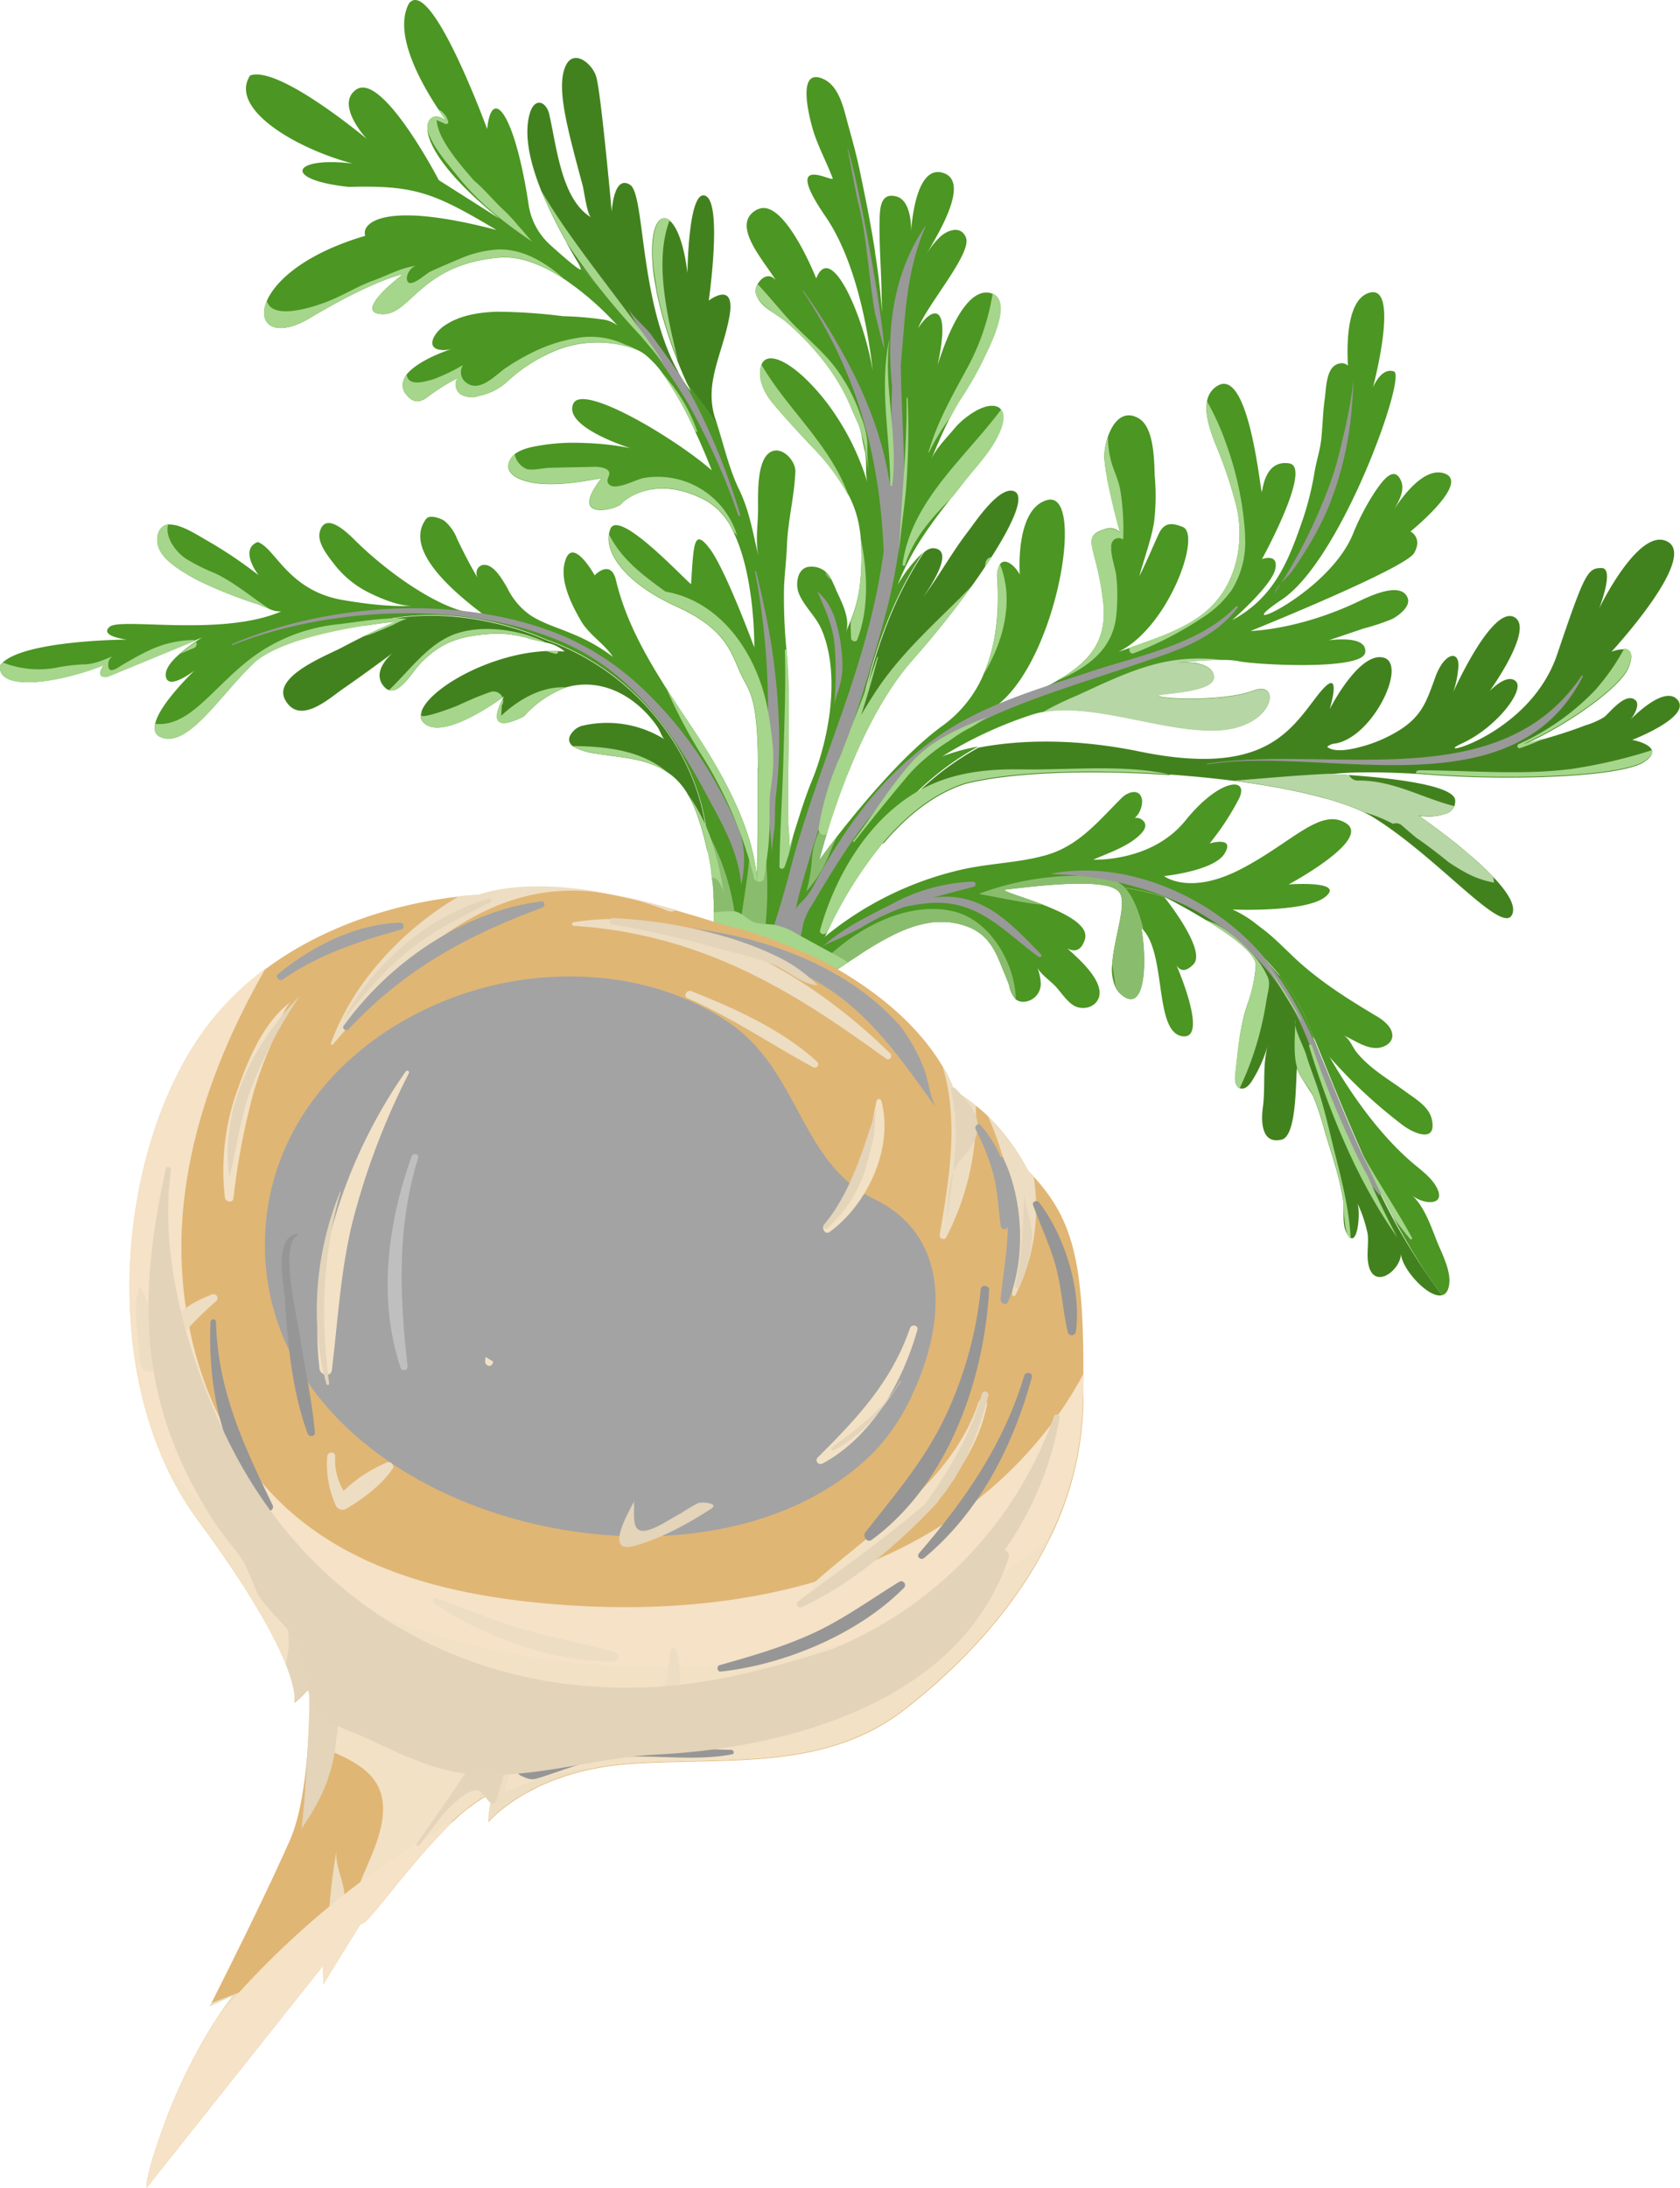 <svg xmlns="http://www.w3.org/2000/svg" viewBox="0 0 327.61 426.52">
  <defs>
    <style>
      .cls-1 {
        isolation: isolate;
      }

      .cls-2 {
        fill: #42821e;
      }

      .cls-3 {
        fill: #4c9623;
      }

      .cls-4 {
        fill: #999;
      }

      .cls-14, .cls-15, .cls-4, .cls-8 {
        mix-blend-mode: overlay;
      }

      .cls-5 {
        fill: #89bd6d;
      }

      .cls-10, .cls-11, .cls-12, .cls-13, .cls-17, .cls-5, .cls-6, .cls-9 {
        mix-blend-mode: multiply;
      }

      .cls-6 {
        fill: #a5d68b;
      }

      .cls-7 {
        fill: #e0b675;
      }

      .cls-8 {
        fill: #a3a3a3;
      }

      .cls-9 {
        fill: #f5e2c7;
      }

      .cls-10 {
        fill: #f2e1c5;
      }

      .cls-11 {
        fill: #edddc2;
      }

      .cls-12 {
        fill: #e3d4ba;
      }

      .cls-13 {
        fill: #b6d6a5;
      }

      .cls-14 {
        fill: #969696;
      }

      .cls-15 {
        fill: #bfbfbf;
      }

      .cls-16 {
        fill: none;
      }

      .cls-17 {
        fill: #e3d3b9;
      }
    </style>
  </defs>
  <g class="cls-1">
    <g id="Ebene_2" data-name="Ebene 2">
      <g id="_ŽÓť_1" data-name="—ŽÓť_1">
        <g>
          <g>
            <g>
              <path class="cls-2" d="M131.4,70.87c-6.7-13.67-5.7-33-8.52-34.83-3.07-2-3.54,4.5-3.59,5.19-.17-1.79-2.1-23-3-26.19-.7-2.59-4.43-5.68-6-2.16-1.9,4.16.4,12.34,3.32,23.24.28,1,.87,5.78,1.68,6.27-5.77-3.47-6.69-13.51-8.17-20.06-.58-2.58-2.84-3.42-3.79-.28-1.28,4.28.12,9.92,2.23,15.18a92.74,92.74,0,0,0,5,10.15.31.31,0,0,0,0,.1c.7,1.25,1.32,2.3,1.79,3.13,6.16,7.91,13.74,14.91,20.18,22.42C132.16,72.33,131.77,71.62,131.4,70.87Z"/>
              <path class="cls-2" d="M106.58,124.82c-11-4.76-24.48-6.52-35.93-2.76,3.8-.62,6.53-.87,6.53-.87-2.1.89-4.19,1.84-6.24,2.86-1.42.69-2.83,1.42-4.22,2.16-2.84,1.52-13.66,5.62-11.11,10.23,2.76,5,8.43-.16,11.18-2.09,3.27-2.26,6.51-4.62,9.73-7-.6.51-4.24,3.84-1.48,6.66a2,2,0,0,0,.82.53c2.2.66,4.71-3.7,5.88-4.93,4.3-4.58,8.16-5.69,14.52-6.06a21.39,21.39,0,0,1,7.14,1c.79.24,1.94.43,3.13.74a7.59,7.59,0,0,1,3.6,1.73l-1.27-.09c-.8,0-1.63,0-2.45,0-11.2.56-22.86,7.47-24.22,11.81a1.92,1.92,0,0,0,.38,2.11C86,144.4,96,137.38,98,136l.29-.22-.23.41c-.88,1.65-3.48,7.25,4.07,3.49a21.06,21.06,0,0,1,8.3-5.69l.83-.21c6.85-1.5,13.21,2.42,17,8,.37.52.87,2.07,1.36,2.37a21.14,21.14,0,0,0-16-2.68,3.55,3.55,0,0,0-1.76,1c-1.29,1.34-1,2.3-.17,3a11.56,11.56,0,0,0,4.38,1.42c4.7.8,9.94.87,14.06,3.66a11,11,0,0,1,1.25.94,13.3,13.3,0,0,1,2.81,3.48l0,0a24.57,24.57,0,0,1,2,4.63c.5,1.41.9,2.83,1.23,4.17.2.77.38,1.57.54,2.36C137.77,148,124.2,130.94,106.58,124.82Z"/>
              <path class="cls-2" d="M165.12,151.4v-.05c3-7.69,7.35-16.51,12.87-22.72a184.32,184.32,0,0,0,11.52-14.4s0,0,0,0q1.35-1.87,2.54-3.66c.44-.66.86-1.29,1.26-1.92,4.33-6.75,6.59-12,4.48-12.87-2.94-1.18-7.73,6.18-9.07,7.9-3.14,4.08-5.6,8.62-8.7,12.72,2.42-3.44,6-9.51,1.77-9.53a3,3,0,0,0-1.66.88C171.25,121.1,168.35,136,165.12,151.4Z"/>
              <path class="cls-3" d="M274.47,116.48c.75,1.75-1.76,3.55-3,4.2a42.35,42.35,0,0,1-5.51,1.83l-6.85,2.32c1-.13,7.57-.94,7.11,2.38-.51,3.6-21.84,2.35-24.72,1.68a16.24,16.24,0,0,0-3.25-.23c-.75,0-1.57,0-2.39.06-1,0-2.12.1-3.09.17a5.16,5.16,0,0,1-.54.05l-2,.18-.3,0h1c.35,0,.71,0,1.1,0l.88.1c.29,0,.58.1.87.16l.63.18a4.26,4.26,0,0,1,.92.4,1.61,1.61,0,0,1,.28.17l.18.13a3.47,3.47,0,0,1,.29.25,2.63,2.63,0,0,1,.29.37,2.27,2.27,0,0,1,.34.89c.53,3.5-11.92,3.3-10.72,3.92s12.95,1,18.5-1.09,4,7.35-7.21,7.77c-10.52.39-24-5.5-34.07-3.54a17.26,17.26,0,0,0-2.06.53,80.18,80.18,0,0,0-17.39,8.09,38.72,38.72,0,0,1,7-1.91,55.71,55.71,0,0,0-20.61,19.7c.72-.4,1.47-.76,2.21-1.14a80,80,0,0,0-10.76,17,.93.93,0,0,1-.11.19c-.2.41-.39.82-.57,1.22-.32.7-.63,1.38-.89,2s-.63,1.45-.87,2l-.42,1c-.39,1-.58,1.57-.58,1.57s-.32-.07-.88-.23-1.47-.38-2.49-.68c-1.8-.51-4.13-1.21-6.41-2-1.57-.56-3.14-1.15-4.52-1.78l-.17-.08a7.8,7.8,0,0,1-.71-.35,6.16,6.16,0,0,1-.68-.34,12.05,12.05,0,0,1-1.6-1,4.83,4.83,0,0,1-.49-.37,1.69,1.69,0,0,1-.28-.26,2.87,2.87,0,0,1-.44-.49,1.51,1.51,0,0,1-.31-.9,11.14,11.14,0,0,0,0-1.16.22.22,0,0,0,0-.16,2.5,2.5,0,0,0,0-.47.26.26,0,0,0,0-.09c0-.31,0-.61,0-.91a.22.22,0,0,0,0-.11.09.09,0,0,0,0-.09,4.42,4.42,0,0,0,0-.63c0-.22,0-.44,0-.64,0-.46,0-.93-.05-1.39,0-.16,0-.31,0-.47a2,2,0,0,0,0-.42c0-.53-.08-1.07-.13-1.6,0-.22,0-.44-.07-.65s-.06-.64-.1-.94c0-.1,0-.2,0-.3-.06-.51-.14-1-.22-1.53-.16-1-.34-2-.55-3a37.62,37.62,0,0,0-.31-4.25c-2.12-16.51-14.92-31.45-31.15-37.08-11-4.76-24.47-6.51-35.93-2.76-6.81,1.09-17,3.34-21.23,7.35-6.52,6.25-12.59,16.33-17.89,14.42-1.28-.46-1.56-1.46-1.27-2.72.9-3.76,7.13-9.78,7.65-10.28-.47.36-5.34,4-5.61,1-.13-1.38,1.25-3,2.87-4.38a29.38,29.38,0,0,1,3.07-2.33c.56-.37,1-.61,1.13-.71l-1.27.52-17,7s-2.87.69-.84-2.22C11.73,133.13-.54,135,0,129.73a3.17,3.17,0,0,1,.53-.58C5,125,22.84,124.7,24.68,124.69c-.89-.13-5.22-.81-3.31-2.49,2.12-1.87,21.82,2,33.47-3a4.94,4.94,0,0,1-2.42-.54c-.93-.34-1.82-.75-2.21-.88A86.3,86.3,0,0,1,39,113.34a32,32,0,0,1-2.86-1.59c-1.93-1.18-4.27-2.73-5.18-4.91-.71-1.75-.2-4.36,1.83-4.59a1.39,1.39,0,0,1,.3,0c2.25,0,5.19,1.93,7.06,3a85.72,85.72,0,0,1,10.28,6.89s-3.91-5-.18-6.47c3.45,1.14,5.9,9.49,16.62,11.31,7.7,1.31,11.72,1.23,13.37,1.09-2.57.09-6.11-1.48-8.06-2.42a19.49,19.49,0,0,1-6.81-5.41c-1.23-1.59-3.62-4.4-3-6.59,1.1-4.08,5.53.36,6.9,1.72,5.94,5.88,14.82,12.22,21.24,13.84a10.51,10.51,0,0,0,2.92.38s0,0,.07,0a4.1,4.1,0,0,0,.5,0c-9.77-7.35-14.35-13.82-10.91-18.42.69-.93,2.86-.11,3.55.35A8.66,8.66,0,0,1,89.12,105c1.25,2.65,2.54,5.12,4,7.64a2.13,2.13,0,0,1-.15-1.33,1.51,1.51,0,0,1,1-1.12c2.2-.62,4.14,3.07,5,4.51a13.67,13.67,0,0,0,4.49,5.26c2.44,1.59,5.28,2.38,8,3.55a34.49,34.49,0,0,1,8.09,4.56c-1.85-2.73-4.71-4.32-6.33-7.15-1.75-3.06-4-7.51-3.12-11.14,1.34-5.77,5.86,2.38,5.86,2.38s3.14-3.32,4.17,1c1.82,7.66,5.68,14.56,9.91,21.21,1.87,2.92,3.81,5.79,5.7,8.66,4,6.07,8.39,13.69,10.58,21.31.11.39.22.79.31,1.19s.21.81.29,1.21.15.69.21,1.05a28.55,28.55,0,0,1,.52,4.06c0-.94,0-1.85.06-2.74.05-2.68.1-5.13.12-7.38,0-1,0-2,0-2.88,0-.46,0-.92,0-1.36,0-3.1,0-5.77,0-8.06a.15.15,0,0,0,0-.07c-.12-10.51-.88-13.37-2.63-16.49-2.63-4.66-2.47-9.69-13.16-14.55-9.77-4.44-13.91-10.11-13.31-14.12a5.74,5.74,0,0,1,.29-1.08c1.61-4,14,9.36,15.74,10.77.51-8,.54-11,3.64-6.93s8.69,19.26,8.69,19.26.21-13.59-4-22.36a13.24,13.24,0,0,0-5.23-6.15c-9.58-5.27-15.73-.62-16.67.51s-10.64,3.6-3.91-5c-4.13.77-8.49,1.5-12.68,1-2.28-.25-7-1.56-5-4.82a3.48,3.48,0,0,1,.72-.82c1.55-1.27,4.27-1.62,6-1.89a41.37,41.37,0,0,1,7.79-.32,53.84,53.84,0,0,1,8.84,1s-13.24-4.09-11.15-8.68c1.86-4.09,20.18,7,27,13-.1-.23-1.36-3.57-3.28-7.68A67.39,67.39,0,0,0,129,72.5l-.06-.08a18.47,18.47,0,0,0-3.11-3.26,7.31,7.31,0,0,0-1.72-1l-.19-.09a21.85,21.85,0,0,0-15.87.4l-.32.15A31.09,31.09,0,0,0,99,74.32a11.63,11.63,0,0,1-5.54,2.85,4.37,4.37,0,0,1-3.66-.31c-1-.72-1.37-2.45-.39-3.24a40.75,40.75,0,0,0-6,3.75c-1.54,1.19-2.88,1.22-4.17-.42a2.73,2.73,0,0,1-.57-2.74A4.17,4.17,0,0,1,79.3,73c1.88-2.33,6.36-4.21,8.91-5a6.08,6.08,0,0,1-1.7.25c-3.86-.06-1.9-3.36.1-4.72,2.89-2,6.54-2.64,10.32-2.76a107.63,107.63,0,0,1,12.85.87,67,67,0,0,1,7.62.62,6,6,0,0,1,3,1.2,57.12,57.12,0,0,0-10.51-9.14c-3.89-2.53-8.38-4.49-12.63-4.09C81.75,51.63,80.1,61.55,74.43,61.24s3.74-7.46,4.17-7.8c-.34.07-6,1.28-18.21,8.59-6.74,4-10.33,1.24-8.35-3.37,1.71-4,7.6-9.28,19.19-12.69-.83-2.22,3-7.07,25.61-1.13C84.67,37.61,81,36.08,68.05,36.44c-13.2-1.38-11.12-6,.72-4.56-11.14-2.93-24.2-10.71-20-17.16,5.39-2,21.78,11.56,22.75,12.36-.58-.62-6-6.78-2.11-9.58,5.08-3.7,16.16,17.62,16.16,17.62L97.36,42.6c-10.29-8.32-13.66-14.06-14-17.16,0,0,0,0,0,0C83.07,22.62,85.24,22,87,23.54c-.47-.68-1-1.4-1.53-2.25C81.57,15.4,76.74,6.22,79.76.66,84.07-4.76,95,25.16,95,25.16c.87-8.57,5.37-3.3,8.09,14.79a13.18,13.18,0,0,0,4.18,7.77c2.82,2.55,6.26,5.53,6,4.68a11.36,11.36,0,0,0-.92-1.8c6.17,7.93,13.74,14.92,20.18,22.44.17.27.32.55.5.82,0,0,0,0,0,0a21.7,21.7,0,0,0,1.68,2.42c-.23-.48-.42-.95-.63-1.42a73.44,73.44,0,0,1,5.8,8c1.35,4.18,2.34,8.67,4.26,12.58a32.83,32.83,0,0,1,2.1,5.87c.65,2.44,1.14,4.93,1.72,7.38-.74-3.13-.11-6.5-.13-9.66,0-2.65-.24-8.65,2-10.6s5.37,1.21,5.27,3.56c-.2,4.82-1.47,9.55-1.64,14.33-.1,2.73-.46,5.46-.57,8.18a106.77,106.77,0,0,0,.47,12.12c.17,2.35.34,4.69.4,7,.06,2.93.06,5.89,0,8.84,0,.28,0,.56,0,.83,0,0,0,0,0,0,0,2.09,0,4.18-.08,6.24a.08.08,0,0,1,0,0c0,1.14,0,2.26,0,3.36q0,3.5,0,7c0,1.73.53,4.52,0,6.14.34-1,.67-2,1-3.06,0,0,0,0,0-.09,1.14-3.55,2.19-7.13,3.59-10.55,3.49-8.47,5.67-21,1.9-29.69-1.12-2.56-3.42-4.46-4.44-7.08-.68-1.81-.19-5.09,2.32-5.08a4.19,4.19,0,0,1,2.84.89,5.16,5.16,0,0,1,1.16,1.46c.32.59.59,1.23.89,1.92l.18.44c1,2.18,2.83,5.6,1.79,8.13.33-.81.66-1.59,1-2.41a26.77,26.77,0,0,0,1.72-6.49,46.89,46.89,0,0,0,.21-9.55c0-.13,0-.29-.05-.43s0,0,0-.05c0-.17,0-.32-.05-.5a21.38,21.38,0,0,0-2.2-7.27A44.82,44.82,0,0,0,158,86.74c-2.54-2.74-5.1-5.46-7.5-8.38-1.51-1.83-2.94-4.85-2-7.24v-.05c1-2.49,4.82-1,9.06,3.23a42,42,0,0,1,5.4,6.64,49.18,49.18,0,0,1,6.21,13.19c-.46-1.6-.14-3.58-.39-5.4a5.24,5.24,0,0,0-.18-1,5.21,5.21,0,0,1-.15-.63c-.13-.54-.22-1.08-.33-1.62a16.7,16.7,0,0,0-.51-2.2c-.08-.2-.15-.41-.24-.61s-.1-.21-.14-.31c-.47-1.07-.95-2.13-1.4-3.21-2.67-6.36-7.4-12-12.62-16.48-.64-.54-1.44-1-2.25-1.59-1.59-1-3.19-2.22-3.6-4a2.61,2.61,0,0,1,.4-1.72c.72-1.25,2.22-2.28,3.52-.73-2.43-4-9.08-11.08-3.5-13.85l.08,0c5.08-2.3,11.31,13.5,11.31,13.5,2.71-6.95,8.48,5.69,10.63,15.91.14.68.26,1.36.38,2-.9-7.9-3.28-21.36-9.21-30-8.83-12.87,1.81-6.34,1.4-7.45-1.13-3-2.65-5.81-3.66-8.86-.64-2-3.71-12.9,1.78-10.51,3.33,1.45,4.12,6.22,5,9.34.78,2.78,1.54,5.58,2.14,8.41,1.08,5.22,2.19,10.55,3,15.9a.5.5,0,0,1,0,.12c.56,3.53,1,7.06,1.27,10.6,0,.36.05.71.08,1.07,0-1.52-.05-2.93-.08-4.26-.1-4.67-.5-9.37-.36-14.06.07-2.21.3-5,3.29-4.18,2.47.67,2.89,4.69,2.84,6.79.19-2.7,1.21-12.87,6.16-11.42,6,1.75-2.16,13.9-3.54,16.53a16,16,0,0,1,2.94-3.94c1.44-1.41,4.13-2.4,5.12,0,1.29,3.07-7.5,13-9.32,17.74,2.68-4.28,6.52-5.27,3.81,7.14,2.08-6.49,5.78-15.25,10.39-14a2.67,2.67,0,0,1,.26.09c3.91,1.51-.4,9.94-1.39,12.06a65.45,65.45,0,0,1-4.52,8.07,39.47,39.47,0,0,0-2.19,3.8c-1.42,2.72-2.63,5.56-3.79,8.4.89-2.14,3.14-4.36,4.61-6.14s5.56-5,8.1-4.2a1.87,1.87,0,0,1,.87.57c.8,1,.41,2.64,0,3.72-1.41,3.86-4.5,7-7,10.13-.82,1.06-1.62,2.08-2.43,3.1-4.34,5.53-8,10.37-10.72,17.3a26.15,26.15,0,0,1,5-6.37c-8.91,13.39-11.82,28.25-15,43.69-.43,1.09-.83,2.17-1.22,3.2-.15.4-.29.78-.42,1.17s-.28.78-.4,1.14c-.07.2-.15.39-.2.57s-.16.45-.23.67-.16.49-.25.72c-.13.39-.25.76-.36,1.12-.05.15-.1.29-.14.43L161.4,162c-.07.2-.13.4-.19.6-.3,1-.56,1.85-.75,2.57,0,.12-.06.21-.09.31l-.35,1.29a3.19,3.19,0,0,0-.09.31c-.1.37-.14.57-.14.57s1.64-2.28,4.22-5.58c4.74-6,12.7-15.46,19.78-20.58a24,24,0,0,0,7.93-9.83s0,0,0-.06c3.06-6.82,3-14.23,2.76-18.7A4.55,4.55,0,0,1,195,110c.87-1.26,2.76,0,3.86,2-.26-5,.42-13.16,5.33-14.51,7.44-2.07,2.2,29.93-9.21,39.57a13.42,13.42,0,0,1-2.42,1.64,110.54,110.54,0,0,0,12.13-5.19c.61-.31,1.18-.63,1.73-1l.05,0c6.68-3.89,9.45-8.22,8.65-15.25-1.19-10.59-4.4-12.48,0-14a1,1,0,0,1,.23-.08l.18-.06a2.65,2.65,0,0,1,2.88.66c-.44-1.61-.92-3.44-1.37-5.31s-.85-3.63-1.16-5.32a.68.68,0,0,0,0-.14c-.05-.28-.11-.57-.15-.85a5.49,5.49,0,0,1-.14-.89c-.09-.5-.15-1-.2-1.43a7.93,7.93,0,0,1,0-1.74,12.44,12.44,0,0,1,.67-3c1-2.86,3-5.29,6-3.54s3,8.11,3.12,11.23a43,43,0,0,1-.12,8.94c-.57,3.54-1.95,7.15-2.89,10.62,1.35-2.69,2.51-5.47,3.74-8.16,1.07-2.36,2.52-2.34,4.74-1.46,3.72,1.49-2.82,19.67-12.58,24.36l2.25-.79c2.72-1,5.44-1.89,8.09-3.06,5.77-2.55,10.25-5.87,12.38-12.81A22.94,22.94,0,0,0,241,98.28,87.05,87.05,0,0,0,238,89c-1-2.62-3.29-7.34-2.63-10.76a4.3,4.3,0,0,1,2-3c6.32-3.93,8.48,21.58,8.71,20.62s.78-6.24,5.34-5.52S246.09,109,246.09,109s3.33-1.25,2.58,2-8.38,9.88-8.38,9.88c8.32-4.42,11.1-11.8,13.94-20.14A59,59,0,0,0,256.35,92c.37-2.2,1.08-4.26,1.31-6.45.27-2.63.31-5.26.68-7.86.29-1.88.21-6.18,2.7-6.78a1.78,1.78,0,0,1,1.81.37c-.26-5.13,0-12.91,4.12-14.19,6.19-1.93.77,18.43.77,18.43s1.61-4,4.1-3.1S261.62,109.08,250,116.86s8.58-.54,13.73-12.51a47.87,47.87,0,0,1,4.54-8.69c1.05-1.47,3.35-5,4.82-2.19,1,1.9-.21,4.13-1.29,5.92,1.71-2.65,6-8.5,9.94-7.07,5,1.84-6.68,11.29-6.68,11.29s2.41,1.23.7,4.21S245,122.57,243.87,123c.57,0,9.83-.33,21.27-5.85C266.86,116.35,273.1,113.26,274.47,116.48Z"/>
              <path class="cls-4" d="M241.32,118.51c.16-.21-.11-.48-.3-.28-7.1,7.46-19.22,9.62-28.69,12.81-9,3-18.28,5.67-26.42,10.58q-1.08.65-2.13,1.35a67.64,67.64,0,0,0-16.21,15.55,97.44,97.44,0,0,0-6.28,9.41c-1,1.63-1.87,3.28-2.75,4.95A12.68,12.68,0,0,1,157,175.1c-.44.53-1.66,1.54-1.81,2.2.37-2,.86-3.76,1.41-5.67,5-17.29,11.4-34.14,16-51.55a106.72,106.72,0,0,0,3.71-28.33c-.07-6.91-.6-13.76-.64-20.61.83-9.12,1-18.29,4.79-26.87a.06.06,0,1,0-.11-.06c-6.2,9.2-7.56,20.12-6.39,31.05-.14,3.91-.17,7.83-.21,11.76,0,2.54-.1,5-.22,7.56-1.87-13.72-9.22-27.18-16.88-37.92,0-.07-.15,0-.1.06,10.54,15.93,15,31.89,15.77,50.77-.55,4-1.29,8-2.25,12-4.1,17.23-11.68,33.38-16.09,50.52-1.25,4.84-2.73,9.53-4.31,14.3a7,7,0,0,1,5.45,2,48,48,0,0,0,1.43-5.76,11.59,11.59,0,0,1,1.89-4.25c1.81-3.11,3.68-6.2,5.65-9.21a93.34,93.34,0,0,1,13.36-16.54,57.76,57.76,0,0,1,16.16-11c9.07-4.05,18.75-6.88,28.14-10.1C229,127,236.46,124.86,241.32,118.51Z"/>
              <path class="cls-2" d="M228.14,151c4.23.3,8.42.71,12.43,1.22,1.27.17,2.53.34,3.76.53s2.44.38,3.62.59l1.8.32c2.87.55,5.56,1.15,8,1.81l1,.26c.64.18,1.24.36,1.83.55l.88.29c.58.19,1.14.38,1.66.59a28.4,28.4,0,0,1,2.78,1.17,17.79,17.79,0,0,1,2,1.07c13,8.09,25.84,23.93,27.11,18.48.4-1.72-1.25-4.2-3.71-6.8a55.62,55.62,0,0,0-4.2-4c-.18-.17-.38-.32-.57-.49l-.55-.46c-.34-.3-.68-.58-1-.85-.51-.43-1-.83-1.5-1.21l-.73-.58-.71-.56c-.27-.19-.53-.39-.78-.58l-.75-.57-.31-.23-1.13-.84-.57-.4-.54-.4a5.47,5.47,0,0,1-.45-.32l-.6-.41-.08-.06-.06,0a.44.44,0,0,0,.15,0l.1,0H277l.19,0h0l.38,0a10.36,10.36,0,0,0,4.62-.57c.12-.06.25-.12.36-.19l.16-.1a1.79,1.79,0,0,0,.28-.22l.19-.18a2.92,2.92,0,0,0,.21-.28,2.32,2.32,0,0,0,.21-.38,3.11,3.11,0,0,0,.17-1.23c-.29-3.07-13.82-4.4-20.77-4.88l-1.71-.12-.88,0a1.29,1.29,0,0,0-.28,0l-.25,0-.33,0h-.26l-.31,0,.23,0c1.16-.17,6.17-.74,16.84-.12,1.11.06,2.27.14,3.49.24,14.94,1.11,36.72.44,41.14-2.58,1.26-.86,1.6-1.56,1.46-2.15-.33-1.48-3.84-2.12-3.84-2.12s11.5-4.42,8.89-7.73c-2.39-3-8.28,2.8-9.23,3.77.75-.88,1.85-2.89,1-3.74-1.88-1.79-5.05,2.4-6.13,3.25a15,15,0,0,1-3.63,1.6c-2.57,1-5.19,1.83-7.83,2.6-1.45.42-2.9.82-4.34,1.22,8.4-3.71,18.89-11.06,20.53-15,1.14-2.76.32-3.54-.78-3.64a6.79,6.79,0,0,0-2.53.49c.53-.59,16.6-18.1,11.05-21.4-5.3-3.15-12.6,11.22-13.44,12.91.43-1.15,2.9-7.87.43-7.83-2.71,0-3.25.93-8.66,16.9s-25.38,20.44-18.56,17.3,12.2-10.33,10.58-12.06-4.78,1.47-5.13,1.81c.47-.67,8.83-12.46,4.69-14.42s-11,12.86-11.82,14.63a18.64,18.64,0,0,0,.95-4.37c.44-2.81-1.23-3.7-3.12-1.16a12.52,12.52,0,0,0-1.47,3.06c-1.88,5.12-2.82,8.29-10,11.6a25.88,25.88,0,0,1-3,1.16c-2.18.67-6.24,1.79-7.95.41a2.72,2.72,0,0,1,1.64-.66c7.4-1.32,14.12-15.63,9.31-16.75s-10.45,10.06-10.45,10.06,2.88-9.46-2.44-2.59-10.44,15.81-34.63,10.85c-14.19-2.92-25-2-31.43-.75a55.59,55.59,0,0,0-20.62,19.7c.72-.39,1.47-.77,2.21-1.14,4.35-5.11,9.67-9.54,15.94-11.52,9.31-2.32,24.72-2.72,39.74-1.7A.17.17,0,0,1,228.14,151Z"/>
              <path class="cls-2" d="M139.94,83c-.12-.37-.24-.75-.37-1.12-2.42-7,1.24-12.55,2.64-20s-4-3.28-4-3.28,2.73-19-.64-20.43-3.51,15.06-3.51,15.06c-.7-5.85-2.15-9.21-3.55-10.28-2-1.53-3.78,1.43-3.26,8.36,0,.05,0,.11,0,.17a46.66,46.66,0,0,0,.82,5.42,1.43,1.43,0,0,0,0,.22,82.62,82.62,0,0,0,4,13.07s0,0,0,.06c.58,1.51,1.25,3.09,2,4.7A73,73,0,0,1,139.94,83Z"/>
            </g>
            <path class="cls-5" d="M143.67,184.41a7.8,7.8,0,0,1-.71-.35,6.16,6.16,0,0,1-.68-.34,12.05,12.05,0,0,1-1.6-1,4.83,4.83,0,0,1-.49-.37,2.1,2.1,0,0,1-.27-.24v0a2.87,2.87,0,0,1-.44-.49,1.51,1.51,0,0,1-.31-.9,11.14,11.14,0,0,0,0-1.16.22.22,0,0,0,0-.16,2.5,2.5,0,0,0,0-.47.26.26,0,0,0,0-.09c0-.31,0-.61,0-.91a.22.22,0,0,0,0-.11.09.09,0,0,0,0-.09,4.42,4.42,0,0,0,0-.63c0-.22,0-.44,0-.64,0-.46,0-.93-.05-1.39,0-.16,0-.31,0-.47a2,2,0,0,0,0-.42c0-.53-.08-1.07-.13-1.6,0-.22,0-.44-.07-.65s-.06-.64-.1-.94c0-.1,0-.2,0-.3-.06-.51-.14-1-.22-1.53-.16-1-.34-2-.55-3-.17-.8-.35-1.6-.55-2.37-.33-1.34-.73-2.76-1.23-4.17.51.73,1,1.49,1.47,2.29.28.47.56,1,.82,1.46a45.59,45.59,0,0,1,4.65,14.3c.17,1,.28,2.07.36,3.1.06.58.09,1.15.1,1.73,0,.26,0,.52,0,.78S143.68,184,143.67,184.41Z"/>
            <path class="cls-5" d="M148.65,185.14a11,11,0,0,1-.29,1.13v0l-.16.52a1.17,1.17,0,0,1-.06.2,19.12,19.12,0,0,1-1.19,3,12.68,12.68,0,0,1-.62,1.22,1.45,1.45,0,0,1-2.7-.63c0-.72,0-1.44,0-2.16,0-.88,0-1.74.12-2.62,0-.37.05-.73.09-1.1a2.11,2.11,0,0,0,0-.25c0-.37.07-.74.13-1.12a6.82,6.82,0,0,1,.09-.79c0-.55.12-1.08.2-1.63.51-3.84,1.2-7.71,1.65-11.54.06-.52.11-1.07.17-1.59,0-.21,0-.43,0-.64.06-.73.11-1.46.15-2.18,0-.24,0-.47,0-.71.11.39.22.79.31,1.19s.21.81.29,1.21.15.69.21,1.05a28.55,28.55,0,0,1,.52,4.06.34.34,0,0,0,0,.1.13.13,0,0,1,0-.09h0c0-.94,0-1.85.06-2.74.05-2.68.1-5.13.12-7.38,0-1,0-2,0-2.88,0-.46,0-.92,0-1.36,0-3.1,0-5.77,0-8.06.52,3.74.9,7.49,1.19,11.26.09,1.26.19,2.53.27,3.8,0,.55.07,1.11.1,1.68s.06,1.06.09,1.61a70.74,70.74,0,0,1-.35,14.8c-.07.44-.15.9-.26,1.35S148.76,184.73,148.65,185.14Z"/>
            <path class="cls-3" d="M215.86,172.74a4.41,4.41,0,0,1,2.29,1.06c1.84,2-.88,8.73-1.26,14.07a8.77,8.77,0,0,0,.68,4.69,4.42,4.42,0,0,0,1,1.27c4.78,4.15,5.17-6.23,4-12.92.15.15.3.29.44.46v0c4.41,5.05,2.12,19.71,7.47,20.63,4.85.83.15-11-1.08-13.88.44.78,1.46,1.8,3.33-.13,2.61-2.69-5.34-12.67-5.69-13.11A47.23,47.23,0,0,0,215.86,172.74Z"/>
            <path class="cls-3" d="M281.21,252.5c-11.58-15.3-18.7-35.25-25.92-52.48-4.67-11.8-15.47-21-28.09-25.08l-.17-.08,0,0a47.22,47.22,0,0,0-11.2-2.15c-5.31-1.21-17,.45-19.58.69-1.58.15,2.75,1.24,7.21,3s8.89,4,8.11,6.69c-.71,2.4-2.1,2.48-3.42,1.83,2.85,2.49,6.09,5.68,6.27,8.41.17,2.58-2.71,3.91-4.9,2.77-1.37-.72-2.63-2.68-3.69-3.81-.91-1-3.17-2.58-3.6-3.81a9.75,9.75,0,0,1,.73,3.32,3.52,3.52,0,0,1-3.55,3.51,2.45,2.45,0,0,1-1.34-.49,5.49,5.49,0,0,1-1.29-2.72c-.49-1.45-1.15-2.85-1.72-4.31-1.2-3-2.68-5.49-5.77-6.88a13.92,13.92,0,0,0-3.39-1,2.44,2.44,0,0,0-.46-.07,4.78,4.78,0,0,0-.53-.06,3.28,3.28,0,0,0-.62,0,11.53,11.53,0,0,0-1.95,0c-.53,0-1,.11-1.56.2l-.81.16-.76.19-.48.12-.65.21c-.18.06-.35.11-.52.18l-.8.29c-.25.09-.5.19-.74.3s-.42.17-.63.27-.45.2-.68.31a61.45,61.45,0,0,0-7.34,4.27l-1.37.89-.73.48c-1.28.87-2.54,1.69-3.77,2.43l-.79.48c-.29.18-1.25-.25-2.32-.83-.38-.22-.77-.44-1.15-.68h0c-1.07-.65-2-1.3-2.43-1.55l1-.1s.21-.25.63-.69c.22-.23.49-.52.82-.85.48-.48,1.09-1.07,1.81-1.73q.8-.7,1.77-1.5a64.59,64.59,0,0,1,26.85-13.14c5.35-1.2,10.91-1.27,16.2-2.75,6.45-1.81,10.22-6.58,14.83-11.17,1.31-1.32,3.74-1.95,4,.51a4.51,4.51,0,0,1-1.43,3.39,1.68,1.68,0,0,1,1.31.27c1.27.84.7,2-.16,2.85-2.25,2.36-6.35,3.73-9.27,5,.68,0,11.53.36,18-7.63,6.65-8.25,12.47-8.58,10.47-4.32a51.58,51.58,0,0,1-5.75,8.79c.33-.1,5-1.38,2.89,2S227,170.79,227,170.79s4.86,3.83,14.83-1.28,15.69-12.22,20.69-9-11.22,11.91-11.22,11.91,11-.81,7.22,2.36-18.16,2.53-18.16,2.53a21.39,21.39,0,0,1,5.23,3.34l.07.06a17.23,17.23,0,0,1,5.08,7.13A124.25,124.25,0,0,0,259.25,206s0,0,0,0c4.07,7.08,9.32,14.62,15.61,20.19,1.7,1.52,3.92,3,5.1,4.95,2.42,4-2.29,3.86-4.72,1.8,2.47,2.08,3.85,6.24,5,9.13.95,2.32,2.7,5.63,2.37,8.23C282.45,251.66,281.93,252.32,281.21,252.5Z"/>
            <path class="cls-2" d="M281.21,252.5c-2.66.69-8-5.29-8-8.12-.09,3.31-5.21,7.11-6.32,2.29-.47-2.07.05-4.08-.18-6.09a26.71,26.71,0,0,0-2-6c.67,1.74,0,9.59-2.1,5.8-1-1.82-.39-4.53-.71-6.53-.75-4.72-2.27-8.87-3.58-13.37a57.56,57.56,0,0,0-2.21-6.69c-.46-1-2.63-3.83-3.09-5.25a1.11,1.11,0,0,1-.09-.5c-.3,2.63,0,13.41-3,14.13-4.11,1-4-3.93-3.66-6.31.54-4.08-.15-8.16,1-12.23a26.24,26.24,0,0,1-3.12,7.08c-.52.85-1.4,1.78-2.35,1.45s-1-1.62-.92-2.62c.39-3.16.65-6.65,1.32-9.83.06-.32.14-.64.21-1,.21-.88.48-1.76.76-2.67V196a27,27,0,0,0,1.71-7.86c0-1.55-2.22-3.67-5.12-5.75-1.49-1.08-3.15-2.15-4.76-3.12-3.63-2.2-7.05-4-7.8-4.33,1,.3,1.89.64,2.82,1l.71.28c.36.16.75.32,1.11.49s.7.31,1,.47a.42.42,0,0,1,.14.06l1,.49c.83.41,1.65.84,2.45,1.31.29.16.58.33.85.5s.71.42,1.05.65.68.44,1,.67.67.45,1,.69l.94.68.27.21.43.33,0,0c.34.26.67.52,1,.79a.16.16,0,0,1,.07.07l.06,0c.28.24.55.46.83.71a.55.55,0,0,1,.18.16l0,0q.68.58,1.32,1.23l.45.43.18.17,0,.06c.18.16.36.34.52.51a.63.63,0,0,0,.11.12c.92,1,1.8,2,2.62,3,0,0,.08.08.11.13.27.34.53.68.77,1s.49.64.71,1,.63.93.94,1.4c.21.32.41.64.59,1a33.22,33.22,0,0,1,1.89,3.59c.12.24.24.5.34.75s.32.72.46,1.09c.34.81.67,1.64,1,2.46,3.31,8,6.64,16.51,10.44,24.8.51,1.12,1,2.22,1.55,3.32.37.76.74,1.53,1.12,2.29A120.81,120.81,0,0,0,281.21,252.5Z"/>
            <path class="cls-5" d="M198.1,194.82a5.49,5.49,0,0,1-1.29-2.72c-.49-1.45-1.15-2.85-1.72-4.31-1.2-3-2.68-5.49-5.77-6.88a13.92,13.92,0,0,0-3.39-1,2.57,2.57,0,0,0-.46-.07,4.78,4.78,0,0,0-.53-.06,3.28,3.28,0,0,0-.62,0,11.53,11.53,0,0,0-1.95,0c-.51,0-1,.11-1.56.2-.27.05-.54.09-.81.16s-.5.12-.76.19l-.48.12-.65.21c-.18.06-.35.11-.52.18s-.53.17-.8.29-.49.19-.74.3-.42.17-.63.27-.45.2-.68.31a61.45,61.45,0,0,0-7.34,4.27l-1.37.89-.73.48c-1.28.87-2.54,1.69-3.77,2.43l-.79.48c-.29.18-1.25-.25-2.32-.83a37.49,37.49,0,0,1,3.79-3.91c6.41-5.71,15.5-10.07,23.66-8.16C192.81,179.21,197.91,187.44,198.1,194.82Z"/>
            <path class="cls-6" d="M165.3,187.58c-1.28.87-2.54,1.69-3.77,2.43l-.79.48c-.29.18-1.25-.25-2.32-.83-.38-.22-.77-.44-1.15-.68h0c-.6-.15-1.47-.38-2.49-.68-1.8-.51-4.13-1.21-6.41-2-1.57-.56-3.14-1.15-4.52-1.78l-.17-.08a7.8,7.8,0,0,1-.71-.35,6.16,6.16,0,0,1-.68-.34,12.05,12.05,0,0,1-1.6-1,4.83,4.83,0,0,1-.49-.37,2.1,2.1,0,0,1-.27-.24v0a2.87,2.87,0,0,1-.44-.49,1.51,1.51,0,0,1-.31-.9,11.14,11.14,0,0,0,0-1.16.22.22,0,0,0,0-.16,2.5,2.5,0,0,0,0-.47.26.26,0,0,0,0-.09c0-.31,0-.61,0-.91a.22.22,0,0,0,0-.11,1.31,1.31,0,0,0,.34,0,23.33,23.33,0,0,1,3.62-.2c.19,0,.38.08.57.13,1.13.37,1.95,1.35,3,1.86,1.38.63,3,.42,4.47.68a13.78,13.78,0,0,1,4.29,1.78c1.19.65,2.37,1.31,3.57,1.95l.88.49,1.85,1,.35.19C163.25,186.33,164.3,186.93,165.3,187.58Z"/>
            <path class="cls-3" d="M249.48,190.09l0,.09c1.3,4.82,3.73,8.45,6.8,12.3l-1-2.46A38.77,38.77,0,0,0,249.48,190.09Z"/>
            <path class="cls-3" d="M273.57,219.37c2.15,1.62,6.71,3.56,5.63-1.2-.56-2.49-3.28-4-5.18-5.41-3.3-2.4-6.94-4.45-9.53-7.69-.75-.94-1.38-2.75-2.56-3.24,2.45,1,5.38,3.45,8.17,2.06,1.77-.89,1.78-2.55.58-4a8.66,8.66,0,0,0-2.23-1.78c-5.84-3.48-11.6-7.11-16.53-11.87-3.51-3.37-6.93-7-11.85-8.22,1.82.46,4.35,4.09,5.51,5.49a18.18,18.18,0,0,1,3.9,6.57,38.77,38.77,0,0,1,5.81,9.93l1,2.46.88,1.1A96.39,96.39,0,0,0,273.57,219.37Z"/>
            <path class="cls-7" d="M211.27,267.82c.06-21.84-2.1-30.14-9.7-38.44-.35-.38-.69-.76-1.07-1.13a42.52,42.52,0,0,0-7.87-10.68c-.83-.8-1.62-1.48-2.34-2a21.47,21.47,0,0,0-4.18-2.79,22.46,22.46,0,0,0-2.37-5,0,0,0,0,0,0,0c-3.1-5.23-10-13.66-24.43-21,0,0-9.76-4.53-16.61-6.13-2.09-.48-5.95-1.76-10.79-3.15-10.93-3.13-26.86-6.77-38.68-3,0,0-1.38,0-3.74.29-7.22.76-23.59,3.64-37.62,14.07a57.41,57.41,0,0,0-9.57,8.91c-16.88,19.81-23,59.17-10.1,87.63a61,61,0,0,0,6.47,11.09c10.21,13.83,14.92,22.6,17.08,28,2.24,5.62,1.68,7.49,1.68,7.49a19.52,19.52,0,0,0,2.94-2.93s0,1.2,0,3.14-.1,4.65-.3,7.66c-.39,6.14-1.3,13.55-3.38,18.53C56,360,55.06,362,54,364.32c-4.49,9.74-11.25,23.15-12.76,26.15l-.32.61L45.45,389c-.14.18-1.22,1.53-2.87,4-.38.58-.8,1.21-1.23,1.9a108.55,108.55,0,0,0-9.51,19.73c-3.78,10.39-3.23,11.87-3.23,11.87L61,385.71l2-2.53v.92l.05,2.69,1.77-2.88L70.36,375a.16.16,0,0,0,.09.07.2.2,0,0,0,.13,0,4.86,4.86,0,0,0,1.5-1.31l.22-.25c.16-.17.33-.36.49-.56l.54-.61c.38-.46.77-.93,1.19-1.46.65-.76,1.34-1.63,2.08-2.54l.36-.46c.59-.7,1.17-1.43,1.79-2.17s1.38-1.67,2.1-2.51,1.32-1.55,2-2.31c.15-.18.29-.35.45-.52.31-.33.61-.68.92-1s.74-.83,1.13-1.23c1-1.07,2-2.1,3-3.07l.06,0c.29-.29.59-.57.88-.84.82-.74,1.63-1.43,2.43-2l.71-.54c.33-.23.65-.46,1-.66a16,16,0,0,1,2.7-1.46,26.38,26.38,0,0,0-.87,5.65,20.62,20.62,0,0,1,2.94-2.69c.26-.21.56-.42.85-.65s.38-.27.57-.41c.36-.24.71-.49,1.11-.74l.6-.38c.42-.26.86-.51,1.31-.77l.72-.39,1.46-.75c.28-.14.57-.28.86-.4s.54-.25.84-.37c.57-.24,1.17-.5,1.79-.72l1-.35c.65-.24,1.3-.45,2-.65a47.74,47.74,0,0,1,4.78-1.18,54.41,54.41,0,0,1,6.18-.83c18.81-1.47,38.34,1.73,54.32-10.77,10.17-7.94,21.26-19.14,28.1-33.17a62.84,62.84,0,0,0,6.59-26.76C211.25,271.26,211.27,269.49,211.27,267.82Z"/>
            <path class="cls-8" d="M173.62,235.57a24.51,24.51,0,0,0-3.12-1.8c-14.38-6.94-14.55-24.86-28.17-34.29-11-7.61-24.85-10.14-38-8.77-27,2.83-52.28,22.85-52.66,51.31-.73,53.34,84.4,75.23,118.61,41.2a39.84,39.84,0,0,0,7.51-11.12C183.75,259.64,185.56,243.73,173.62,235.57Z"/>
            <path class="cls-9" d="M211.27,267.82c-7.4,13.94-19.58,25.59-33.63,33-21.68,11.48-47.16,14-71.58,11.74-17.12-1.58-34.71-5.74-48-16.66-17.48-14.36-24.62-38.72-22.24-61.23,1.72-16.26,7.83-31.66,16-45.92a57.41,57.41,0,0,0-9.57,8.91c-16.88,19.81-23,59.17-10.1,87.63a61,61,0,0,0,6.47,11.09c10.21,13.83,14.92,22.6,17.08,28,2.24,5.62,1.68,7.49,1.68,7.49a19.52,19.52,0,0,0,2.94-2.93s0,1.2,0,3.14c1.83,0,3.65.16,5.49.36a86.42,86.42,0,0,1,14.34,2.83c10.52,3,20.64,7.35,31.07,10.55a47.74,47.74,0,0,1,4.78-1.18,54.41,54.41,0,0,1,6.18-.83c18.81-1.47,38.34,1.73,54.32-10.77,10.17-7.94,21.26-19.14,28.1-33.17a62.84,62.84,0,0,0,6.59-26.76C211.25,271.26,211.27,269.49,211.27,267.82Z"/>
            <path class="cls-10" d="M204.64,299.87c-6.84,14-17.93,25.23-28.1,33.17-16,12.5-35.51,9.3-54.32,10.77a54.41,54.41,0,0,0-6.18.83,47.74,47.74,0,0,0-4.78,1.18c-.7.2-1.35.41-2,.65-.32.11-.64.22-1,.35-.62.22-1.22.48-1.79.72-.3.12-.57.25-.84.37s-.58.26-.86.4c-.51.24-1,.49-1.46.75-.25.12-.48.25-.72.39-.45.26-.89.51-1.31.77l-.6.38c-.4.25-.75.5-1.11.74-.19.14-.39.27-.57.41s-.6.44-.85.65a20.62,20.62,0,0,0-2.94,2.69,26.38,26.38,0,0,1,.87-5.65,16,16,0,0,0-2.7,1.46c-.32.2-.64.43-1,.66l-.71.54c-.8.61-1.61,1.3-2.43,2-.29.27-.59.55-.88.84l-.06,0c-1,1-2,2-3,3.07-.39.4-.77.81-1.13,1.23l-.92,1c-.16.17-.3.34-.45.52-.68.76-1.35,1.54-2,2.31s-1.43,1.68-2.1,2.51-1.22,1.47-1.79,2.17l-.36.46c-.74.91-1.44,1.77-2.08,2.54-.42.53-.81,1-1.19,1.46l-.54.61c-.16.2-.33.39-.49.56l-.22.25a4.86,4.86,0,0,1-1.5,1.31.2.2,0,0,1-.13,0,.16.16,0,0,1-.09-.07l-5.49,8.94-1.77,2.88-.05-2.69q4.71-11.1,9.42-22.2c5.27-12.42.81-16.65-7.23-20.13-1.6-.68-3.34-1.34-5.18-2,.2-3,.28-5.71.3-7.66s0-3.14,0-3.14a19.52,19.52,0,0,1-2.94,2.93s.56-1.87-1.68-7.49c-2.16-5.37-6.87-14.14-17.08-28a61,61,0,0,1-6.47-11.09C47.64,304.84,72.5,316.93,98,322,134.42,329.27,175.75,324.2,204.64,299.87Z"/>
            <path class="cls-11" d="M131.9,177.39a1.86,1.86,0,0,1-1.7.17c-13.66-5.34-25.84-5.68-38.87,1.74-10.91,6.22-18.4,14.93-26.42,24.33-.13.15-.46,0-.38-.22,4.19-11.76,14-22.28,25-28.7,2.36-.26,3.74-.29,3.74-.29C105,170.62,121,174.26,131.9,177.39Z"/>
            <path class="cls-11" d="M190.29,215.52a51.72,51.72,0,0,1-5.76,25.67c-.37.72-1.41.25-1.28-.49,1.51-8.9,3.09-18,1.83-27a36.82,36.82,0,0,0-1.34-6,22.46,22.46,0,0,1,2.37,5A21.47,21.47,0,0,1,190.29,215.52Z"/>
            <path class="cls-11" d="M200.5,228.25a42.52,42.52,0,0,0-7.87-10.68,60,60,0,0,1,2.63,7c2.66,9.17,3.65,18.2,2.1,27.65-.06.38.48.63.67.25a38,38,0,0,0,3.54-23.05C201.22,229,200.88,228.62,200.5,228.25Z"/>
            <path class="cls-11" d="M41.43,252.32a24.82,24.82,0,0,0-11.25,8.39c-.5-3.41-1.1-7-2.7-9.66a.22.22,0,0,0-.39.06c-1.26,4.37,0,10.09.28,14.57a1.81,1.81,0,0,0,3.37.79,65.64,65.64,0,0,1,11.48-12.86A.79.79,0,0,0,41.43,252.32Z"/>
            <path class="cls-11" d="M116,344.64c-14.43,2.81-20.78,10.45-20.78,10.45a26.38,26.38,0,0,1,.87-5.65,16,16,0,0,0-2.7,1.46c1.61-7.25,3.68-16,8.56-21.43.31-.35,1-.14,1,.37-.52,6.58-3,13.07-4.6,19.63C103.71,347,110.07,344.91,116,344.64Z"/>
            <path class="cls-11" d="M145.89,329c-4.5-.1-9.2,1.15-13.63,2.36a26.07,26.07,0,0,0-.32-9.61.61.61,0,0,0-1.17,0c-.58,3.89-.88,7.64-2.06,11.42-.41,1.29,1,2.15,2.07,1.93,5.19-1.05,10.91-1.95,15.65-4.41C147.31,330.24,146.75,329,145.89,329Z"/>
            <path class="cls-11" d="M52.82,389.13a44.65,44.65,0,0,1-11.47,5.79A62,62,0,0,1,45.46,389l-4.54,2.09.32-.61c3.48-1.35,6.95-2.68,10.52-3.68A1.3,1.3,0,0,1,52.82,389.13Z"/>
            <path class="cls-11" d="M64.87,383.91l-1.77,2.88L63,383.18l-2,2.53c1-1.22,1.1-4.62,1.48-6.17a49.63,49.63,0,0,0,1.67-6.91c.36-4.06.77-8,1.5-12-.5,2.77,1.54,6.27,1.53,9.12a43.88,43.88,0,0,1-1.08,7.5C65.71,379.44,65.27,381.67,64.87,383.91Z"/>
            <path class="cls-11" d="M86.47,342.49c-3.47-1.94-7.42-2.94-11-4.67s-7-3.81-10.49-5.71a.15.15,0,0,0-.18.24c4.94,5.73,13.59,11.32,21.35,11.55A.76.76,0,0,0,86.47,342.49Z"/>
            <path class="cls-11" d="M90.77,330c-5.37-2.72-11.18-4.43-16.62-7a160.8,160.8,0,0,1-15.75-8.82c-.29-.18-.59.25-.35.48,8.44,8.1,20.15,15.88,32,17.14C91.08,331.89,91.81,330.55,90.77,330Z"/>
            <path class="cls-11" d="M120,322.13c-5.82-1.76-11.87-2.69-17.72-4.41s-11.38-4.07-17.09-6.08c-.63-.23-.87.7-.39,1,9.69,6.55,23.26,11.46,35,11.25A.91.91,0,0,0,120,322.13Z"/>
            <path class="cls-11" d="M173.62,205.4c-15.43-15.27-39.24-29.39-61.71-25.61a.35.35,0,0,0,0,.7c27.05,1.73,45.58,14.92,60.93,25.93C173.48,206.85,174.11,205.89,173.62,205.4Z"/>
            <path class="cls-11" d="M159.35,207c-6.83-6.29-16-10.37-24.52-13.77-.92-.36-1.68,1-.75,1.37,8.66,3.78,16.23,9,24.5,13.46A.66.66,0,0,0,159.35,207Z"/>
            <path class="cls-9" d="M88.44,355c-8.54,8.08-17.34,21.19-18.08,20l-5.49,8.94-1.77,2.88-.05-2.69v-.92l-2,2.53L28.61,426.52s-.55-1.48,3.23-11.87a108.55,108.55,0,0,1,9.51-19.73c.43-.69.85-1.32,1.23-1.9A170.31,170.31,0,0,1,88.44,355Z"/>
            <path class="cls-8" d="M105.55,175.73C90.28,177.66,75.89,187.67,67,200c-.39.54.5,1.15.94.68,10.86-11.62,23-18.29,37.8-23.73C106.39,176.72,106.3,175.63,105.55,175.73Z"/>
            <path class="cls-8" d="M195.21,225.72c.45,4.33,1.28,8.54,1.32,12.91,0,5-.93,9.72-1.41,14.61-.08.78,1.07,1.45,1.45.55,3.52-8.38,3-20-1-28.18A.19.19,0,0,0,195.21,225.72Z"/>
            <path class="cls-8" d="M180.05,212.51l2.65,3.68c-1.32-1.83-1.61-5.72-2.55-7.91a33.45,33.45,0,0,0-4.75-8.45A49.87,49.87,0,0,0,163.1,190c-9.57-5.58-20.85-8.41-31.82-9.43,0,0,0,0,0,.06,9.77,3.56,19.85,5.73,28.83,11.22C168.64,197,174.36,204.61,180.05,212.51Z"/>
            <path class="cls-10" d="M79.75,209.19a.35.35,0,0,0-.61-.33c-11.26,16-19.2,38.17-16.83,58,.15,1.27,2.23,1.7,2.41.23,1.17-9.69,1.68-19.25,4-28.78A140.62,140.62,0,0,1,79.75,209.19Z"/>
            <path class="cls-10" d="M102.19,237.32c-2.63,9.15-6.4,18.51-7.59,28-.1.79,1.05,1.41,1.43.54,3.89-8.79,5.5-18.82,8-28.09C104.32,236.58,102.52,236.17,102.19,237.32Z"/>
            <path class="cls-10" d="M177.45,258.93c-3.64,10.54-10.33,17.56-18,25.22-.64.63.22,1.57.95,1.17,9.64-5.21,15.6-15.86,18.5-26.06C179.14,258.35,177.76,258.06,177.45,258.93Z"/>
            <path class="cls-10" d="M192.46,273.91a.87.87,0,0,0-1.7-.4c-5.15,15.36-20.55,24.82-32.09,35.11-.83.74.29,1.95,1.19,1.45C173.21,302.63,189.29,289.61,192.46,273.91Z"/>
            <path class="cls-10" d="M171.87,214.61a.49.49,0,0,0-.93,0c-1,4.42-1.29,8.66-3.09,12.88a52.09,52.09,0,0,1-7.15,11.3c-.56.73.24,2,1.11,1.36C169.18,234.77,174.31,223.74,171.87,214.61Z"/>
            <path class="cls-10" d="M54.6,197.15c-3.9,4-6.33,9.8-8.11,14.81a46,46,0,0,0-2.63,21.49c.11.86,1.53,1.17,1.66.15a138.41,138.41,0,0,1,3.94-20.68A79.63,79.63,0,0,1,53,203.35c.85-1.94,2.27-7.16,4-8.23A17.78,17.78,0,0,0,54.6,197.15Z"/>
            <path class="cls-11" d="M75.54,285.08A27.16,27.16,0,0,0,67,290.65a11.75,11.75,0,0,1-1.63-6.78c0-1-1.49-.92-1.56.07a19.75,19.75,0,0,0,1.58,9.35,1.49,1.49,0,0,0,2.18.82c3.21-1.9,6.91-4.68,9-7.78C77,285.69,76.22,284.84,75.54,285.08Z"/>
            <path class="cls-12" d="M138,293a4.93,4.93,0,0,0-1.8,0,30.81,30.81,0,0,0-3.39,2c-2,1-4.77,3.05-6.93,3.39-2.93.46-2.06-3.08-2.27-5.66-1.08,2.23-5.85,10.22,0,8.66,5.2-1.39,10.47-4.29,15-7.21C139.65,293.54,139,293.16,138,293Z"/>
            <path class="cls-12" d="M61.19,352.73c-.75,1.32-1.55,2.57-2.36,3.72.64-5.6.86-11.09,1.23-16.71.2-3,.28-5.71.3-7.66s0-3.14,0-3.14a19.52,19.52,0,0,1-2.94,2.93s.56-1.87-1.68-7.49a25.89,25.89,0,0,0,.5-2.84c.36-3.28-.66-7-.83-10.28a.67.67,0,0,1,1.24-.38c1.89,3.38,2.5,7.36,2.8,11.3a3.42,3.42,0,0,1,4.32.83c1,1.09,1.32,2.92,1.53,4.56a.43.43,0,0,1,.17.32c.13,1,.2,2.1.25,3.16.06.47.1.92.13,1.39a27.81,27.81,0,0,1-.14,5.9,1.42,1.42,0,0,1-.11.33c-.09,1-.21,2.07-.36,3.1A32.38,32.38,0,0,1,61.19,352.73Z"/>
            <path class="cls-12" d="M66.42,232.34c0-.06-.08-.1-.1,0-4.77,11.63-6,25.25-2.67,37.47.08.3.59.22.54-.09C62.47,256.8,62.87,244.92,66.42,232.34Z"/>
            <path class="cls-12" d="M175.55,269.26c-3.09,5.32-8.41,9.38-13.31,12.9a.34.34,0,0,0,.36.57c5.93-3.11,9.46-8,13.06-13.4C175.71,269.26,175.59,269.19,175.55,269.26Z"/>
            <path class="cls-12" d="M192.75,272a.66.66,0,0,0-1.28-.3c-2.17,8-6.29,14.82-11.06,21.47-7.89,6.86-16.39,12.73-24.74,19a.67.67,0,0,0,.71,1.13c10.05-4.74,18.85-12.33,26.41-20.37a.62.62,0,0,0,.18-.35C187.93,286.65,190.88,279.46,192.75,272Z"/>
            <path class="cls-12" d="M95.29,175.2c-11.68,3.27-22.71,12.85-28.24,23.53,0,0,0,0,0,0,4-5,8.21-10,13.29-13.93,4.72-3.7,10-6.18,15.25-8.9C96,175.7,95.71,175.09,95.29,175.2Z"/>
            <path class="cls-12" d="M169.52,220.44c-2.16,6.51-4.43,13-8.86,18.36a.47.47,0,0,0,.68.64,26.29,26.29,0,0,0,7.43-11.53c.51-1.85,1-3.73,1.45-5.6.52-2.08.22-4.7.9-6.65C170.57,217.25,170.05,218.85,169.52,220.44Z"/>
            <path class="cls-12" d="M186.39,212.25c-.43-.46-1.07-.32-.92.28,2.13,8.51.13,17.54-.92,26.06.42-4.34,0-9.54,3-12.77C193.26,219.64,190.07,216.14,186.39,212.25Z"/>
            <path class="cls-12" d="M201,238.75c-.44-2.22-1.32-4.37-1.24-6.55-.24,6.25-.41,12.3-1.8,18.42a.46.46,0,0,0,.84.32,32.55,32.55,0,0,0,2.35-8.71A9.67,9.67,0,0,0,201,238.75Z"/>
            <path class="cls-12" d="M58.19,194.43c-8.95,9.26-15.32,21.9-13.45,35,1.46-5.75,2.23-12.21,4.39-17.65a90.66,90.66,0,0,1,9.13-17.32S58.23,194.4,58.19,194.43Z"/>
            <path class="cls-12" d="M106.67,339c-.08,0-.11.11,0,.13S106.76,339,106.67,339Z"/>
            <path class="cls-12" d="M134,323.07a.07.07,0,1,0,0,.13C134.09,323.22,134.12,323.09,134,323.07Z"/>
            <path class="cls-12" d="M100.59,333.81a1.5,1.5,0,0,0-2.92-.68c-.31,1.11-.62,2.22-.91,3.35-1.54,3.84-4.58,7.14-6.91,10.54-2.83,4.15-5.66,8.3-8.59,12.38-.2.27.26.6.48.34,2.3-2.74,4.23-6,7-8.39,1-.88,3.13-2.66,4.65-2.33.82.17,2.62,4.22,3.38,1.93C98.63,345.43,99.41,339.5,100.59,333.81Z"/>
            <path class="cls-12" d="M151.86,186.62a64.63,64.63,0,0,0-10.38-4,95.08,95.08,0,0,0-22-3.65c-.7-.05-.82,1.13-.12,1.23a194.5,194.5,0,0,1,22.11,5.09,72.25,72.25,0,0,1,9.32,2.73c2.94,1.25,5.36,3.77,8.68,4.09A28,28,0,0,0,151.86,186.62Z"/>
            <path class="cls-13" d="M237.29,142.44c-10.52.39-24-5.5-34.07-3.54a62,62,0,0,1,6.75-3.29c4.56-2.08,9.28-4.4,14.1-5.8a34.14,34.14,0,0,1,14.14-1.15c-3,0-7,.34-8.74.52,2.07-.12,6.83-.09,7.25,2.66.53,3.5-11.92,3.3-10.72,3.92s12.95,1,18.5-1.09S248.53,142,237.29,142.44Z"/>
            <path class="cls-5" d="M164,162.05c-1.39,1.66-2.15,4.48-3.16,6.41a23.62,23.62,0,0,1-3.59,5.31,30,30,0,0,0,1.07-6.17,15.79,15.79,0,0,1,1.41-5.49,97.33,97.33,0,0,1,5.39-10.76c-.44,1.11-.85,2.21-1.24,3.25-.15.4-.29.78-.42,1.17s-.28.78-.4,1.14c-.07.2-.15.39-.2.57s-.16.45-.23.67-.16.49-.25.72c-.13.39-.25.76-.36,1.12-.05.15-.1.29-.14.43-.18.54-.35,1.07-.49,1.56-.07.2-.13.4-.19.6-.3,1-.56,1.85-.75,2.57,0,.12-.06.21-.09.31l-.35,1.29a3.19,3.19,0,0,0-.09.31c-.1.37-.14.57-.14.57S161.43,165.35,164,162.05Z"/>
            <path class="cls-13" d="M291.21,171c-5.36-5.71-14.55-12-14.55-12s5.88.84,7-1.83c-6.25-1.56-12-5.08-18.81-5a1.91,1.91,0,0,1-1.79-1.09c-2.21-.16-3.77-.23-4-.24l.23,0c-6.24.28-12.48.88-18.67,1.35,10.48,1.36,19.76,3.45,25.29,6.12a28.68,28.68,0,0,1,5.73,2.29,1.66,1.66,0,0,1,1.77.36c.92.8,1.84,1.59,2.78,2.37.83.56,1.65,1.14,2.43,1.73,1.21.9,2.52,1.91,3.83,3,1,.65,1.94,1.27,3,1.85a18.43,18.43,0,0,0,5.94,2.16C291.26,171.71,291.25,171.37,291.21,171Z"/>
            <path class="cls-5" d="M218.15,173.8c1.84,2-.88,8.73-1.26,14.07.19,1.22.34,2.37.49,3.28.08.46.13.94.19,1.41a4.42,4.42,0,0,0,1,1.27c4.78,4.15,5.17-6.23,4-12.92.15.15.3.29.44.46-.73-3.1-1.78-6.09-3.42-8.06l-.17-.18q-1.77-.27-3.57-.39A4.41,4.41,0,0,1,218.15,173.8Z"/>
            <path class="cls-5" d="M209.49,170.73a55.46,55.46,0,0,0-18.4,3.45c-.06,0-.06.13,0,.14,3.69.63,7.28,1.47,11,1.94.42.06.9.1,1.39.14-4.46-1.73-8.79-2.82-7.21-3,2.6-.24,14.27-1.9,19.58-.69q1.8.12,3.57.39C217,170.5,212.78,170.72,209.49,170.73Z"/>
            <path class="cls-5" d="M160.91,111.55a5.16,5.16,0,0,1,1.16,1.46A2.52,2.52,0,0,1,160.91,111.55Z"/>
            <path class="cls-4" d="M144.37,100.41l-.12-.38a131.11,131.11,0,0,0-8.15-20.58,72.25,72.25,0,0,0-5.86-9.68c-1-1.44-2.09-2.83-3.09-4.29-1.15-1.68-4-3.85-4.85-5.69,3.2,6.49,8.45,12.9,12.08,19.22A133.62,133.62,0,0,1,144,100.54.22.22,0,0,0,144.37,100.41Z"/>
            <path class="cls-4" d="M147.45,111.41c0-.13-.22-.06-.2.06a143.23,143.23,0,0,1,2.5,25.21c.07,4.25,0,8.5-.14,12.74a111.58,111.58,0,0,0,.61,12.78c.12,1.54.25,3.08.37,4.62-.17-2.11.43-4.38.51-6.51.06-1.67,0-3.18.17-4.88a92.27,92.27,0,0,0,.67-12.44A126.87,126.87,0,0,0,149,118.2C148.54,115.93,148,113.66,147.45,111.41Z"/>
            <path class="cls-4" d="M145.08,168.43a16.61,16.61,0,0,0-1.17-7.09,85.94,85.94,0,0,0-4.95-9.82,76,76,0,0,0-13.82-17.44,53,53,0,0,0-15.07-10c-19.45-8.27-45.61-6.74-64.78,1.48-.12,0-.06.25.06.2,19.09-7.64,46.33-8.82,65.24-.18,12.86,5.88,20.7,17.19,27.15,29.29,3.06,5.73,6.23,11,6.8,17.62A21.9,21.9,0,0,0,145.08,168.43Z"/>
            <path class="cls-4" d="M263.66,78.86c.14-1.61.23-3.22.3-4.85a97.27,97.27,0,0,1-2.25,12,64.63,64.63,0,0,1-3.8,12,97.47,97.47,0,0,1-9.38,17.68c.29-1.24,2.44-3.07,3.24-4.08a40.55,40.55,0,0,0,2.52-3.77,57.7,57.7,0,0,0,4.83-9.13A65.25,65.25,0,0,0,263.66,78.86Z"/>
            <path class="cls-4" d="M308.44,131.72c-16,23.8-49,13.48-73,17.16-.08,0-.08.14,0,.13,23-3.69,59.61,9.63,73.22-17.15A.15.15,0,0,0,308.44,131.72Z"/>
            <path class="cls-4" d="M269.53,232.39c-1-1.65-1.91-3.36-2.78-5.11q1.29,2.83,2.66,5.61A.38.38,0,0,0,269.53,232.39Z"/>
            <path class="cls-4" d="M245.86,185.9c-9.59-11-26.08-18.38-40.74-15.6a.05.05,0,0,0,0,.1,66.07,66.07,0,0,1,24.77,5.49A47.78,47.78,0,0,1,246.75,187C246.45,186.62,246.17,186.25,245.86,185.9Z"/>
            <path class="cls-4" d="M246.75,187a47.78,47.78,0,0,0-16.85-11.1,48.27,48.27,0,0,1,20,17c8.4,12.33,9,28.56,19,39.94a.32.32,0,0,0,.47,0q-1.37-2.77-2.66-5.61C260.07,214,256.16,198.43,246.75,187Z"/>
            <path class="cls-4" d="M183.18,174.87c-.42,0-.84.09-1.26.14,2.63-.76,5.29-1.44,8-2.14a.52.52,0,0,0-.17-1,35.83,35.83,0,0,0-15.78,4.34c-4.85,2.48-9.78,4.79-13.82,8.59.92-.87,2.74-1.41,3.88-2,1.44-.74,3-1.4,4.36-2.24a44,44,0,0,1,7.94-3.74,34.38,34.38,0,0,1,4.74-.75c9.59-.8,14.44,5.32,21.44,10.45.35.26.8-.17.48-.5C197.21,180.13,191.94,174.23,183.18,174.87Z"/>
            <path class="cls-4" d="M165.25,28.69c-.14-.45,1.87,10,2,10.44,1.89,7.18,2.07,14.58,3.37,21.89.07.4,1.85,7.42,1.83,7C172,60.59,167.5,35.78,165.25,28.69Z"/>
            <path class="cls-4" d="M161.57,117.84a9.56,9.56,0,0,0-2.16-2.49c1.51,3.5,3.05,6.72,3.35,10.54a67.82,67.82,0,0,1-.18,12.42c0-1.37.79-3.14,1.13-4.48a15,15,0,0,0,.58-4.16,32.55,32.55,0,0,0-1.37-8.76A13.58,13.58,0,0,0,161.57,117.84Z"/>
            <path class="cls-6" d="M65.37,121.76c4.67-.5,9.28-1.48,14-1.13a13.45,13.45,0,0,0-2.8,1.25l-.39.15c-1,.44-2,.86-3.06,1.29a12.37,12.37,0,0,1-2.21.73c2-1,4.14-2,6.24-2.86,0,0-21.23,2-27.76,8.22s-12.59,16.33-17.89,14.42c-1.28-.46-1.56-1.46-1.27-2.72,4.55.51,8.2-3.05,11.93-6.67,3.08-3,6.17-6,9.87-8.17A34,34,0,0,1,65.37,121.76Z"/>
            <path class="cls-6" d="M106.53,125.27c-1.19-.31-2.34-.5-3.13-.74a21.39,21.39,0,0,0-7.14-1c-6.36.37-10.22,1.48-14.52,6.06-1.17,1.23-3.68,5.59-5.87,4.93,4-3.81,7.58-9,12.85-10.91S101.29,122.7,106.53,125.27Z"/>
            <path class="cls-6" d="M108.24,127.44l-1.83-.51c.82,0,1.65,0,2.45,0A.48.48,0,0,1,108.24,127.44Z"/>
            <path class="cls-6" d="M130.13,150.52c-4.12-2.79-9.36-2.86-14.06-3.66a11.27,11.27,0,0,1-4.35-1.42C118.25,145.51,125,146.25,130.13,150.52Z"/>
            <path class="cls-6" d="M138.87,171c-.27-.36-.21-1.34-.28-1.78-.28-1.83-.65-3.64-1.1-5.39-.33-1.34-.73-2.76-1.23-4.17a24.57,24.57,0,0,0-2-4.63,33.48,33.48,0,0,1,4.33,8.38,62.49,62.49,0,0,1,2.61,11.13,6.44,6.44,0,0,0-1.37-3.08C139.55,171.19,139,171.15,138.87,171Z"/>
            <path class="cls-6" d="M147.12,167.74a28.55,28.55,0,0,1,.52,4.06A1,1,0,0,1,147,171c0-.11,0-.22,0-.31a.93.93,0,0,1-.1-.2c-.13-.45-.24-.9-.37-1.33s-.24-.87-.37-1.29a80.74,80.74,0,0,0-2.67-7.63.94.94,0,0,0-.06-.15,83.56,83.56,0,0,0-6.17-12.19A95.78,95.78,0,0,1,130,134.32c1.87,2.92,3.81,5.79,5.7,8.66,4,6.07,8.39,13.69,10.58,21.31.11.39.22.79.31,1.19s.21.81.29,1.21S147.06,167.38,147.12,167.74Z"/>
            <path class="cls-6" d="M149,171.14a.9.9,0,0,1-1.31.66c0-.94,0-1.85.06-2.74.05-2.68.1-5.13.12-7.38,0-1,0-2,0-2.88,0-.46,0-.92,0-1.36,0-3.1,0-5.77,0-8.06a.15.15,0,0,0,0-.07c-.12-10.51-.88-13.37-2.63-16.49-2.63-4.66-2.47-9.69-13.16-14.55-9.77-4.44-13.91-10.11-13.31-14.1,2.41,4.87,6.64,8,11,11.16,11,1.92,18.08,12.42,20,23.34a70.63,70.63,0,0,1,1,7.65,36.76,36.76,0,0,1-.48,7.49c-.41,2.84-.12,5.79-.27,8.65a52.82,52.82,0,0,1-.53,5.27C149.38,168.88,149.19,170,149,171.14Z"/>
            <path class="cls-6" d="M165.28,96.09c.09.24.17.48.25.71A44.82,44.82,0,0,0,158,86.74c-2.54-2.74-5.1-5.46-7.5-8.38-1.51-1.83-2.94-4.85-2-7.24C153.62,79.85,161.56,86.36,165.28,96.09Z"/>
            <path class="cls-6" d="M167.18,124.69c-.25.63-1.19.3-1.21-.28-.06-1.11-.09-2.2-.07-3.29,0,0,0,0,0,0a26.77,26.77,0,0,0,1.72-6.49,46.89,46.89,0,0,0,.21-9.55c0-.13,0-.29-.05-.43C169.23,111.38,169.47,118.75,167.18,124.69Z"/>
            <path class="cls-6" d="M195.26,83.55c-1.41,3.86-4.5,7-7,10.13-.82,1.06-1.62,2.08-2.41,3.08l0,0c-3.95,3.93-7.66,8-9.33,13.33A.25.25,0,0,1,176,110c1.73-12.39,12-20.48,19.22-30.16C196.05,80.79,195.66,82.47,195.26,83.55Z"/>
            <path class="cls-6" d="M192.17,69.33a65.45,65.45,0,0,1-4.52,8.07,43,43,0,0,0-2.19,3.77v0a43.22,43.22,0,0,0-4.29,7c0,.08-.14,0-.12,0,1.72-5.88,4.54-10.85,7.45-16.21a45.4,45.4,0,0,0,5.06-14.68C197.47,58.78,193.16,67.21,192.17,69.33Z"/>
            <path class="cls-6" d="M189.52,114.23A184.32,184.32,0,0,1,178,128.63c-5.52,6.21-9.83,15-12.87,22.72-.44,1.11-.85,2.21-1.24,3.25-.15.4-.29.78-.42,1.17s-.28.78-.4,1.14c-.07.2-.15.39-.2.57s-.16.45-.23.67-.16.49-.25.72c-.13.39-.25.76-.36,1.12-.05.15-.1.29-.14.43L161.4,162c-.07.2-.13.4-.19.6a1,1,0,0,1-1.47-.47.88.88,0,0,1-.11-.53.09.09,0,0,1,0-.07A55,55,0,0,1,164,147.12l1.9-5a.15.15,0,0,0,0-.07c1.79-4.61,3.58-9.21,5.14-13.91,0-.11.22-.07.18,0-1,3.75-2.06,7.55-3.31,11.28,1.1-1.89,2.26-3.73,3.44-5.48C176.55,126.38,183.26,120.71,189.52,114.23Z"/>
            <path class="cls-6" d="M206.44,132.59c6.68-3.89,9.45-8.22,8.65-15.25-1.19-10.59-4.4-12.48,0-14a1,1,0,0,1,.23-.08l.18-.06a2.65,2.65,0,0,1,2.88.66c-.44-1.61-.92-3.44-1.37-5.31s-.79-3.54-1.16-5.32a.68.68,0,0,0,0-.14c0-.11,0-.21-.07-.33a3.12,3.12,0,0,1-.08-.52,5.49,5.49,0,0,1-.14-.89,18.78,18.78,0,0,1-.17-3.17,12.44,12.44,0,0,1,.67-3,18.43,18.43,0,0,0,.44,4c.49,2.29,1.65,4.27,2,6.59a47.83,47.83,0,0,1,.52,9.42,1.5,1.5,0,0,0-1.84.07,1.91,1.91,0,0,0-.5,1.42l.11.39-.11-.23c0,1.76.91,4.31,1,5.4a37.27,37.27,0,0,1,0,7.76C217,126.69,212,130.11,206.44,132.59Z"/>
            <path class="cls-6" d="M240.21,115a20.25,20.25,0,0,1-5.4,5.2,69.71,69.71,0,0,1-13.7,7.14c-.69.28-1.1-.58-.78-1.09,2.72-1,5.44-1.89,8.09-3.06,5.77-2.55,10.25-5.87,12.38-12.81A22.94,22.94,0,0,0,241,98.28,87.05,87.05,0,0,0,238,89c-1-2.62-3.29-7.34-2.63-10.76a49.26,49.26,0,0,1,3.71,8.18,63.27,63.27,0,0,1,3.72,17.75c0,.17,0,.35,0,.53A17.74,17.74,0,0,1,240.21,115Z"/>
            <path class="cls-6" d="M246.57,187.18s0,0,0,0c2.32,3.94,4.55,7.87,7.1,11.66a.05.05,0,0,0,.09,0C251.52,194.8,249,191,246.57,187.18Z"/>
            <path class="cls-6" d="M245.89,200.44A60,60,0,0,1,242,211.61c-.08.19-.16.36-.24.53-.93-.34-1-1.62-.92-2.62.39-3.16.65-6.65,1.32-9.81v0c.32-1.18.67-2.41,1-3.64V196a27,27,0,0,0,1.71-7.86c0-1.55-2.22-3.67-5.12-5.75-1.49-1.08-3.15-2.15-4.76-3.12a24,24,0,0,1,2.36,1c.42.26.86.52,1.28.81.58.39,1.15.8,1.7,1.24q.47.36.9.75a34.48,34.48,0,0,1,2.84,2.74,16.73,16.73,0,0,1,3.16,4.68c.56,1.34,0,2.91-.23,4.31C246.72,196.69,246.34,198.58,245.89,200.44Z"/>
            <path class="cls-6" d="M317.55,130.06c-1.64,3.95-12.13,11.3-20.53,15,1.44-.4,2.89-.8,4.34-1.22a41.34,41.34,0,0,1-4.94,2c-.53.17-.72-.57-.25-.79A47.78,47.78,0,0,0,311,134.61a42.63,42.63,0,0,0,5.74-8.19C317.87,126.52,318.69,127.3,317.55,130.06Z"/>
            <path class="cls-6" d="M320.71,148.37c-4.42,3-26.2,3.69-41.14,2.58-1.22-.1-2.38-.18-3.48-.23h0a.61.61,0,0,1,.58-.55c10,0,19.7,1,29.66-.25a98.21,98.21,0,0,0,15.85-3.69C322.31,146.81,322,147.51,320.71,148.37Z"/>
            <path class="cls-6" d="M223.42,150.21c-8-.89-16.22-.09-24.32-.22-6.37-.1-12.72.55-18.5,3.41C170,158.62,163,170.26,159.93,181.3c-.23.79.85,1.09,1.25.48l.29-.44a.93.93,0,0,0,.11-.19c4.53-9.45,13.56-24.35,26.7-28.5,9.31-2.32,24.72-2.72,39.74-1.7A44.93,44.93,0,0,0,223.42,150.21Z"/>
            <path class="cls-6" d="M154.68,163.16A42.41,42.41,0,0,1,153,169c-.18.49-1,.52-1-.1.1-7,.57-13.74.76-20.8s.51-14.26.29-21.31a.19.19,0,0,1,.37-.06c.17,2.35.34,4.69.4,7,.06,2.93.06,5.89,0,8.84,0,.28,0,.56,0,.83,0,0,0,0,0,0,0,2.09,0,4.18-.08,6.24a.08.08,0,0,1,0,0c0,1.14,0,2.26,0,3.36q0,3.5,0,7c0,1.73.53,4.52,0,6.14C154,165.21,154.37,164.21,154.68,163.16Z"/>
            <path class="cls-6" d="M38.1,124.94l-17,7s-2.87.69-.84-2.22C11.73,133.13-.54,135,0,129.73a3.17,3.17,0,0,1,.53-.58,19.19,19.19,0,0,0,10.55,1,33.29,33.29,0,0,1,5.25-.63c2,0,3.78-.86,5.62-1.56a1.8,1.8,0,0,0-.84,1.44c-.1,2.39,1.88.71,2.87.15,1.73-1,3.44-2,5.26-2.83a20.74,20.74,0,0,1,8.26-1.94A.76.76,0,0,1,38.1,124.94Z"/>
            <path class="cls-6" d="M37.8,126.35c-.88.35-1.77.71-2.63,1.11a29.38,29.38,0,0,1,3.07-2.33A.87.87,0,0,1,37.8,126.35Z"/>
            <path class="cls-6" d="M52.42,118.65c-.93-.34-1.82-.75-2.21-.88a84.9,84.9,0,0,1-11.43-4.53A31.57,31.57,0,0,1,36,111.68c-1.9-1.18-4.17-2.7-5.06-4.84-.71-1.75-.2-4.36,1.83-4.59-.6,2.45,1.35,5.16,3.41,6.62a36.77,36.77,0,0,0,5.68,2.85c3.83,1.81,6.92,4.49,10.44,6.82A.38.38,0,0,1,52.42,118.65Z"/>
            <path class="cls-6" d="M109.91,54.28c-3.89-2.53-8.38-4.49-12.63-4.09C81.75,51.63,80.1,61.55,74.43,61.24s3.74-7.46,4.17-7.8c-.34.07-6,1.28-18.21,8.59-6.74,4-10.33,1.24-8.35-3.37,1,3.65,8.22,1.49,11.52.24s6.11-3.09,9.29-4.23c2.79-1,5.37-2.52,8.36-2.86-1.07.13-2.25,1.94-1.76,3,.63,1.39,3.59-1.45,4.4-1.83,1.86-.87,3.77-1.67,5.68-2.47A22,22,0,0,1,97,48.64C101.82,48.45,106.17,51,109.91,54.28Z"/>
            <path class="cls-6" d="M122,67.22a9,9,0,0,1,2.06.9l-.19-.09a21.85,21.85,0,0,0-15.87.4l-.32.15A31.09,31.09,0,0,0,99,74.32a11.63,11.63,0,0,1-5.54,2.85,4.37,4.37,0,0,1-3.66-.31c-1-.72-1.37-2.45-.39-3.24a40.75,40.75,0,0,0-6,3.75c-1.54,1.19-2.88,1.22-4.17-.42a2.73,2.73,0,0,1-.57-2.74A4,4,0,0,1,79.3,73a1.64,1.64,0,0,0,.47,1.06c1.07,1,3.39.25,4.67-.1a37,37,0,0,0,5.86-2.8,2.53,2.53,0,0,0,.38,3.24c2.79,2.5,6.06-1.48,8.14-2.8a40.77,40.77,0,0,1,4.34-2.55,30.51,30.51,0,0,1,10.31-3.3A15.64,15.64,0,0,1,122,67.22Z"/>
            <path class="cls-6" d="M136,84.23a2.38,2.38,0,0,1-.38-.11A67.39,67.39,0,0,0,129,72.5c.48.56.93,1.11,1.35,1.64A32.21,32.21,0,0,1,136,84.23Z"/>
            <path class="cls-6" d="M103.77,47.11c-5.56-3.75-10.39-7.57-14.6-12.85-1.8-2.27-4.78-5.54-5.8-8.82,0,0,0,0,0,0C83.07,22.62,85.24,22,87,23.54c-.47-.68-1-1.4-1.52-2.23a3.76,3.76,0,0,1,1.91,2.35c.16.42-.4.69-.69.43l-1.54-.68c.15,3.86,5.22,9.38,7.25,11.77,2.14,1.78,4,4.15,6.06,6A31.87,31.87,0,0,1,101,43.94C102,45,102.83,46.09,103.77,47.11Z"/>
            <path class="cls-6" d="M124.84,65.38a139.31,139.31,0,0,1-14.23-17.9.31.31,0,0,1,0-.1,92.74,92.74,0,0,1-5-10.15C111.19,47.12,123,61,129.25,70.53,129.61,71.07,125.29,65.87,124.84,65.38Z"/>
            <path class="cls-6" d="M132.16,70.14a82.62,82.62,0,0,1-4-13.07,1.43,1.43,0,0,1,0-.22c-.29-1.6-.53-3.18-.73-4.74l-.09-.68c0-.06,0-.12,0-.17-.52-6.93,1.3-9.89,3.26-8.36C127.59,50.72,130,61.17,132.16,70.14Z"/>
            <path class="cls-6" d="M168.9,88.71a31.81,31.81,0,0,0-1.29-5.39c-.08-.2-.15-.41-.24-.61s-.1-.21-.14-.31c-.47-1.07-.95-2.13-1.4-3.21-2.67-6.36-7.4-12-12.62-16.48-.64-.54-1.44-1-2.25-1.59-1.59-1.2-3.25-2.5-3.6-4a2.61,2.61,0,0,1,.4-1.72c2.12,2.27,4.08,4.68,6.18,7,2.78,3,6.08,5.64,8.63,8.84a33.28,33.28,0,0,1,5.27,9.82,17.09,17.09,0,0,1,1.3,5.23,38.4,38.4,0,0,0,.29,5.77C169.25,91,169.08,89.83,168.9,88.71Z"/>
            <path class="cls-6" d="M173.45,66s0,0,0,0c-2.08,9.53.15,18.91.15,28.54,0,.22.36.26.39,0C175.24,85.07,172.2,75.55,173.45,66Z"/>
            <path class="cls-6" d="M177,77.61a.1.1,0,1,0-.2,0c.09,10.6-1.23,21.11-1.51,31.67.13-5,1.11-9.94,1.47-14.93A151,151,0,0,0,177,77.61Z"/>
            <path class="cls-6" d="M193.34,108.61c-.4.63-.82,1.26-1.26,1.92,0-.32.09-.62.14-.93A1.28,1.28,0,0,1,193.34,108.61Z"/>
            <path class="cls-6" d="M191.75,131.58c3.06-6.82,3-14.23,2.76-18.7A4.55,4.55,0,0,1,195,110C197.78,116.88,195.83,124.85,191.75,131.58Z"/>
            <path class="cls-6" d="M189.91,140.84c-4.58,1.89-9,4.16-12.33,8-4.14,4.68-7.42,10.14-11.2,15.09-.1.14.09.32.2.19,3.46-4.44,7-8.79,10.65-13.12a35.08,35.08,0,0,1,7.86-6.55,28.65,28.65,0,0,1,4-2.53c1.32-.6,2.5-1.76,3.82-2.27C191.92,140,190.91,140.42,189.91,140.84Z"/>
            <path class="cls-6" d="M98,136c-1.94,1.4-12,8.42-15.41,4.87a1.93,1.93,0,0,1-.39-2.1.43.43,0,0,1,0,.41c-.91,1.5,6.89-1.55,6.86-1.55,2.19-1,4.39-2,6.68-2.76A1.89,1.89,0,0,1,98,136Z"/>
            <path class="cls-6" d="M110.41,134a21.06,21.06,0,0,0-8.3,5.69c-7.55,3.76-5-1.84-4.07-3.49a1.56,1.56,0,0,1-.17,1.32c-.05.66-.08,1.34-.13,2C101.32,136.18,105.87,133.73,110.41,134Z"/>
            <path class="cls-6" d="M143.84,104.63a1.91,1.91,0,0,0-.7-.82,13.24,13.24,0,0,0-5.23-6.15c-9.58-5.27-15.73-.62-16.67.51s-10.64,3.6-3.91-5c-4.13.77-8.49,1.5-12.68,1-2.28-.25-7-1.56-5-4.82a3.42,3.42,0,0,1,.71-.81,4,4,0,0,0,2.28,2.87c1,.38,3.31-.17,4.44-.21,3-.08,6-.12,8.93-.2.7,0,2.46.17,2.76,1s-.82,1.52,0,2.43c1.21,1.32,5.3-1,6.78-1.25a16.19,16.19,0,0,1,18.24,11.37Z"/>
            <path class="cls-6" d="M265.08,226.23a197.89,197.89,0,0,1-9.27-22.46.28.28,0,0,0-.53.17c3.82,12.49,9.38,26.32,17.2,37.28-2.06-3.89-4-7.9-5.78-11.95C266.14,228.27,265.6,227.26,265.08,226.23Z"/>
            <path class="cls-6" d="M275.34,241.28c-3-5.5-6.51-10.64-9.54-16.1,1.81,4,3.71,8,5.77,11.95q1.65,2.31,3.43,4.43C275.17,241.77,275.46,241.49,275.34,241.28Z"/>
            <path class="cls-6" d="M254.49,205c-.63-1.68-2.25-4.77-1.93-6.11.05,3-.5,6.85.53,9.72.68,1.92,2.26,3.36,3.07,5.2a57.56,57.56,0,0,1,2.21,6.69c1.31,4.5,2.83,8.65,3.58,13.38.12.77,0,7,1.44,7.56-.29-5.83-1.83-11.68-3.25-17.31-1.07-4.3-2-8.64-3.48-12.83-.68-2-1.43-3.86-2-5.84A3.63,3.63,0,0,0,254.49,205Z"/>
            <path class="cls-8" d="M162.34,256a13.84,13.84,0,0,1-.57,5.5c-2.92,8.94-16.24,11.05-24.26,11.68-15.56,1.21-39.34-1.94-50-14.91-18.26-22.2-8.92-59.15,24.31-56.36,6.64.56,15.55,3.6,19.73,9.19,5.66,7.55,9.8,13.41,16.56,20.09C153.52,236.53,161.57,246.9,162.34,256Z"/>
            <path class="cls-8" d="M137.07,234.45c-3.9,1-11.37-2.85-13.92-3.7-4.77-1.58-9.23-3.3-14.32-3.58-4.65-.25-11.71,2.68-15.72-.59-2.85-2.33-2.45-7.07-.15-9.94s5.88-4.33,9.31-5.68c8-3.16,16.56-.73,23.42,4,3,2.09,16.06,13.45,13.31,18.14A2.92,2.92,0,0,1,137.07,234.45Z"/>
            <path class="cls-8" d="M78.1,179.88c-8.75.23-17.23,4.6-23.87,10-.63.51.23,1.55.89,1.09,7.21-5,14.86-7.44,23.21-9.78A.69.69,0,0,0,78.1,179.88Z"/>
            <path class="cls-8" d="M191.24,219.38c-.51-.58-1.26.19-1,.78a43.75,43.75,0,0,1,3.57,9.15c.76,3.17.88,6.43,1.35,9.66a.7.7,0,0,0,1.38.13C198.51,232.43,195.68,224.44,191.24,219.38Z"/>
            <path class="cls-14" d="M202.64,234.43c-.42-.54-1.44-.21-1.17.53,1.48,4.08,3.34,7.89,4.46,12.11s1.32,8.49,2.3,12.68a.81.81,0,0,0,1.55-.05C211,251.63,207.58,240.83,202.64,234.43Z"/>
            <path class="cls-14" d="M142.62,341.13c-8.17-.06-16.15-1.67-24.28-1.87a27.86,27.86,0,0,0-8.85,1.05c-3,.94-6.86,4.17-4.82-1.38.14-.36-.38-.71-.68-.49a7.83,7.83,0,0,0-3.37,6.22,1.74,1.74,0,0,0,.93,1.49c2.1,1,2.34.86,4.64.11,4.65-1.51,8.36-3.11,13.35-3.6,7.74-.75,15.57.8,23.23-.66C143.28,341.9,143.1,341.14,142.62,341.13Z"/>
            <path class="cls-14" d="M192.89,251.46c.05-.93-1.55-1.09-1.64-.16A75.73,75.73,0,0,1,184,276.85c-4,8.17-9.65,14.73-15.21,21.82-.63.81.26,2.21,1.23,1.5C184.85,289.27,191.88,269.16,192.89,251.46Z"/>
            <path class="cls-14" d="M199.73,268.18c-4,13.35-11.5,24.19-20.51,34.63-.57.66.33,1.45,1,.91,10.83-9,17.31-21.79,21-35.2C201.45,267.58,200,267.26,199.73,268.18Z"/>
            <path class="cls-14" d="M53.17,293.45C47.48,281.73,42.44,271,42.12,257.7c0-.7-1-.64-1.07,0-.55,12.62,2.15,27,11.07,36.58C52.69,294.93,53.49,294.11,53.17,293.45Z"/>
            <path class="cls-14" d="M175.27,308.43C170,311.67,165,315.29,159.41,318c-6.17,2.94-12.53,4.77-19.06,6.62-.68.2-.52,1.33.21,1.25,12.47-1.35,26.72-7.29,35.65-16.26A.75.75,0,0,0,175.27,308.43Z"/>
            <path class="cls-14" d="M61.41,279.22c-.57-6.3-2-12.51-2.93-18.77-.47-3.35-4-17.57-.51-19.63a.16.16,0,0,0-.13-.29c-4.53.83-2.46,9.78-2.27,12.9.52,8.61,1.43,17.88,4.4,26C60.24,280.23,61.49,280.1,61.41,279.22Z"/>
            <path class="cls-15" d="M79.48,266.41c-1.57-13.87-2.11-27.13,2.06-40.67.25-.82-1-1.08-1.28-.3-4.66,13.07-6.62,27.78-2.15,41.2C78.35,267.37,79.57,267.23,79.48,266.41Z"/>
            <path class="cls-16" d="M262.06,217.37l.85.2Z"/>
          </g>
          <path class="cls-17" d="M195.92,302.17a63.61,63.61,0,0,0,10.69-25.74.56.56,0,0,0-1.1-.25,76.65,76.65,0,0,1-37.93,42.9q-2.55,1.28-5.18,2.38c-11.13,3.48-22.27,6.63-34.28,7.37-17.76,1.09-35.27-2.63-50.65-11.74-14.8-8.75-26.09-21.82-33.48-37.26-7.29-15.26-13.06-34.68-10.65-51.74.09-.61-.81-.85-1-.22-4.16,19-5.56,36.68,2.15,55.13a84.2,84.2,0,0,0,7.87,14.56c1.53,2.27,3.45,4.32,4.92,6.61s2.32,5.79,3.53,7.44c4,5.42,7.33,6.52,8.4,13,1.2,7.19,1.09,9.68,9,12.87,7.59,3.05,14.68,7.47,23,8.31,12.32,1.25,24.67-3.14,36.82-3.74,26.29-1.29,59.29-10.51,68.61-38.2A1.27,1.27,0,0,0,195.92,302.17Z"/>
        </g>
      </g>
    </g>
  </g>
</svg>
